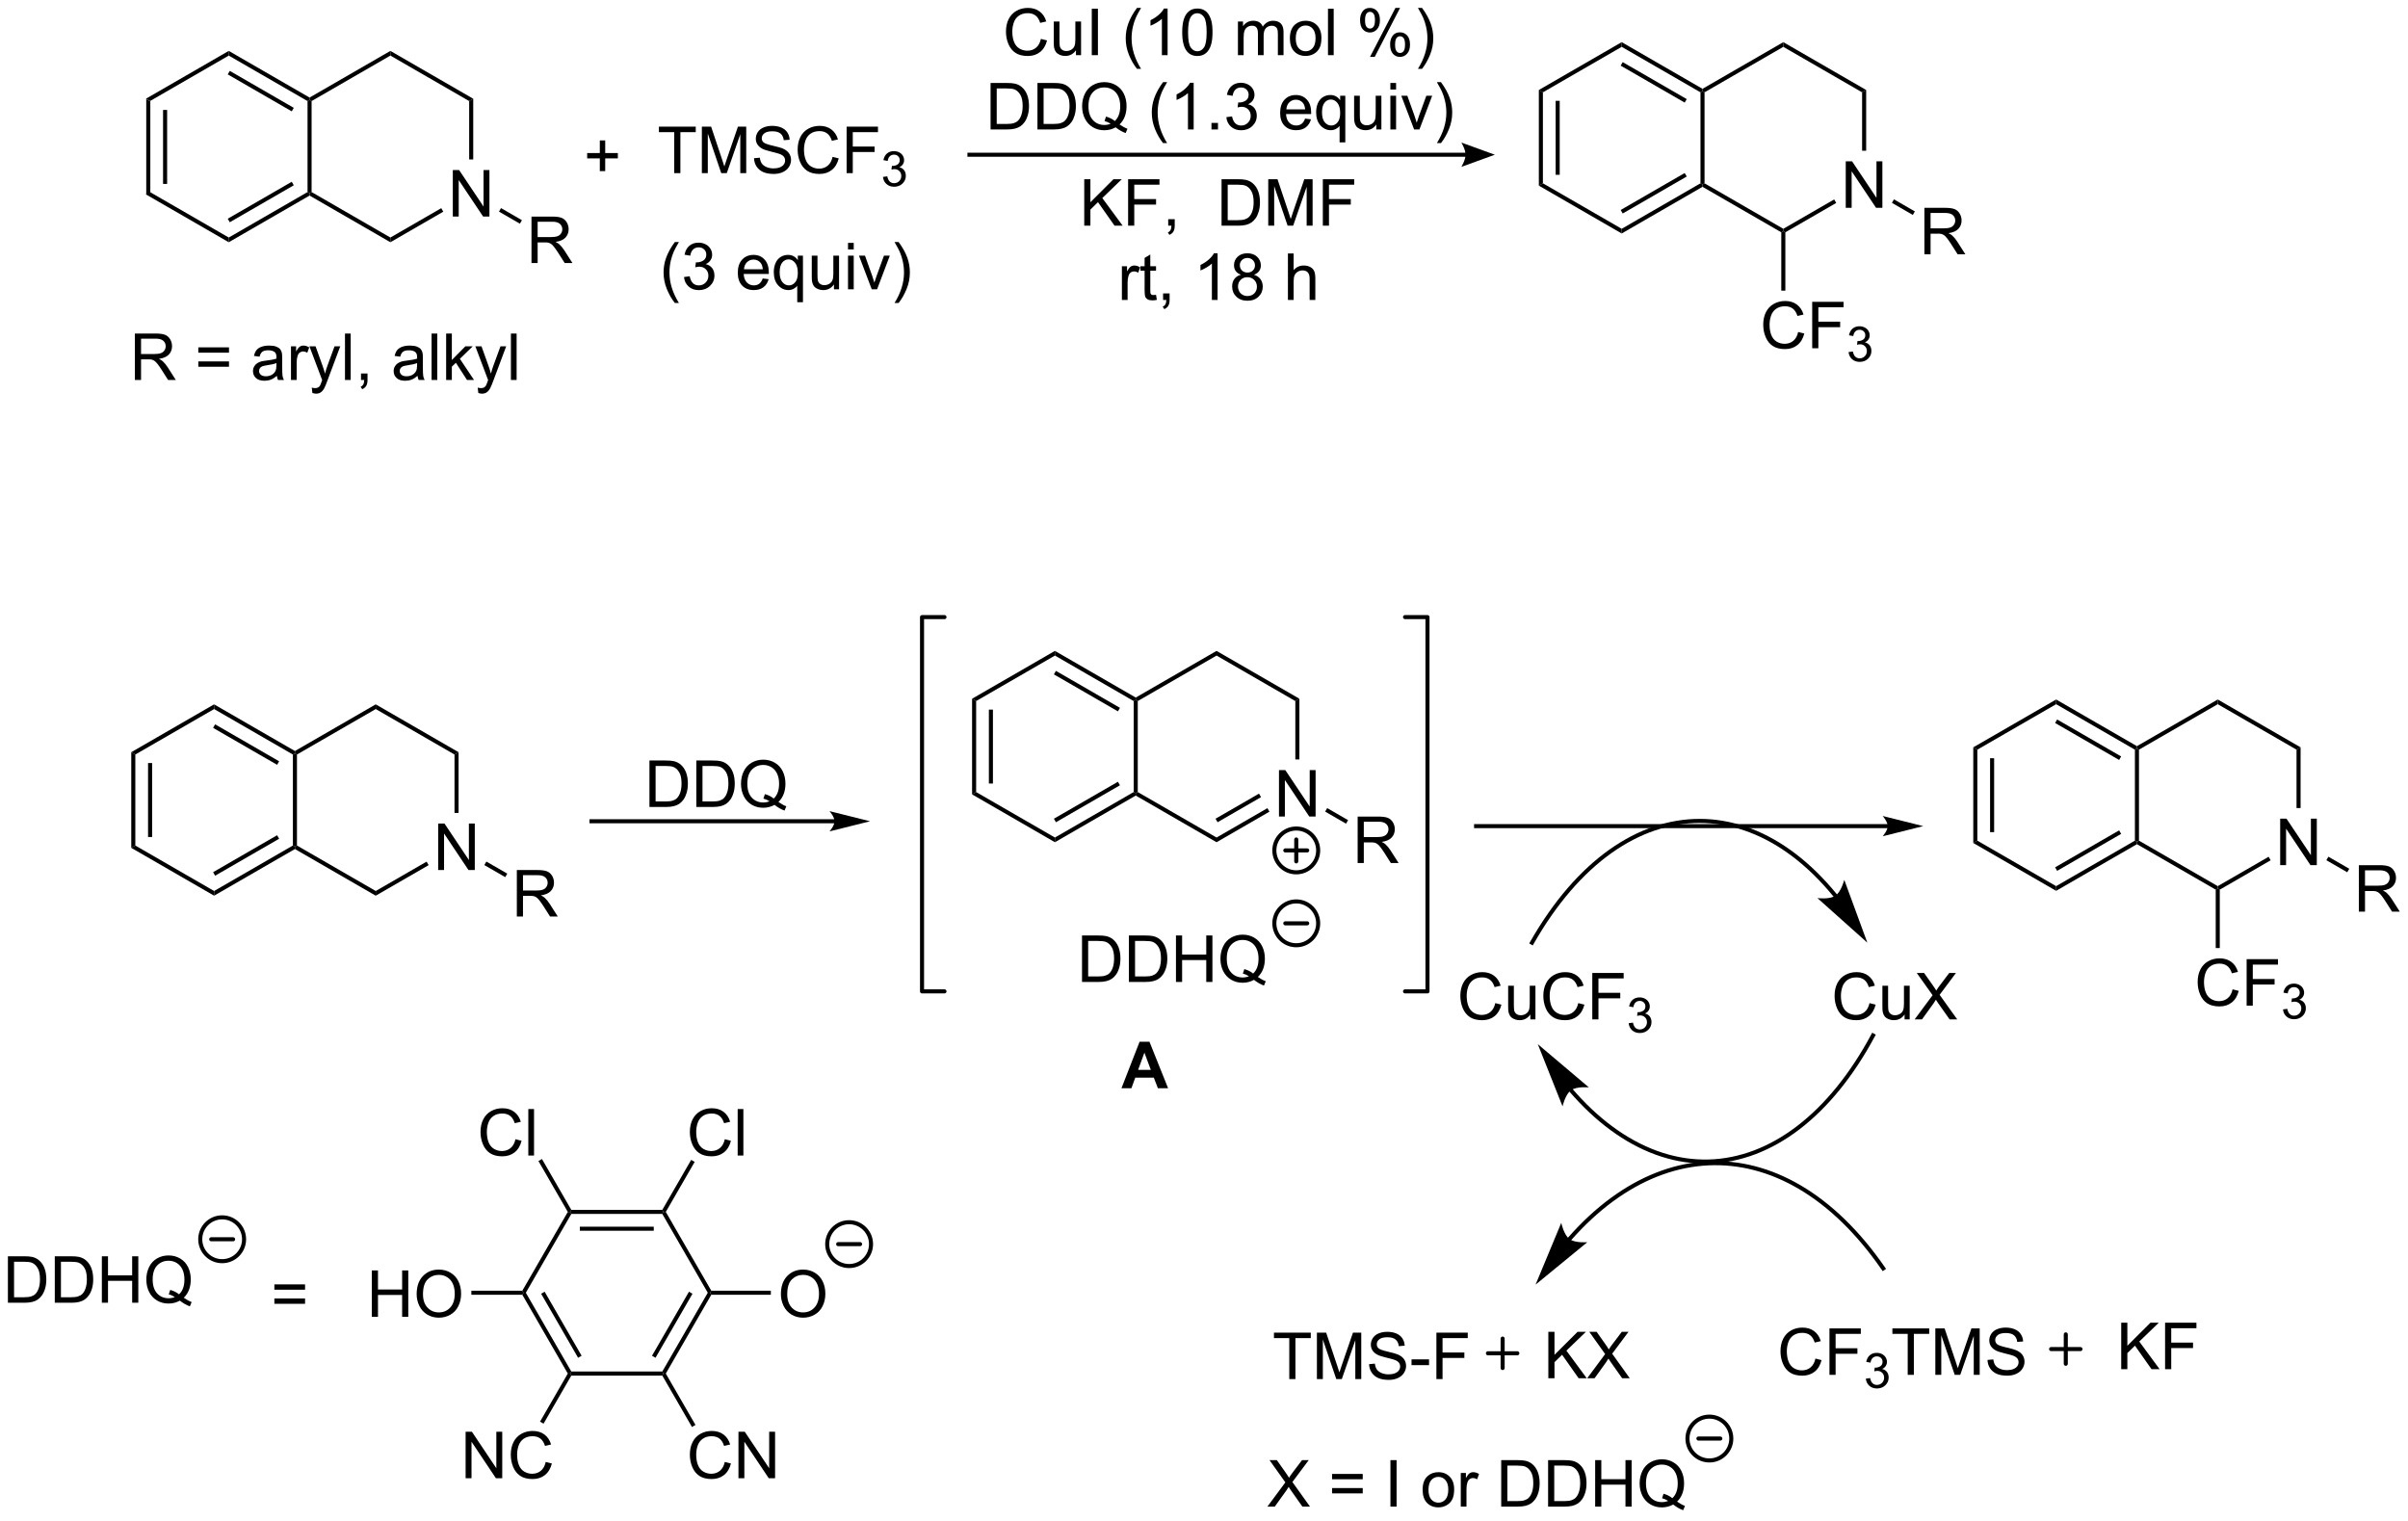 <?xml version="1.0" encoding="UTF-8"?>
<!DOCTYPE svg PUBLIC '-//W3C//DTD SVG 1.0//EN'
          'http://www.w3.org/TR/2001/REC-SVG-20010904/DTD/svg10.dtd'>
<svg stroke-dasharray="none" shape-rendering="auto" xmlns="http://www.w3.org/2000/svg" font-family="'Dialog'" text-rendering="auto" width="814" fill-opacity="1" color-interpolation="auto" color-rendering="auto" preserveAspectRatio="xMidYMid meet" font-size="12px" viewBox="0 0 814 514" fill="black" xmlns:xlink="http://www.w3.org/1999/xlink" stroke="black" image-rendering="auto" stroke-miterlimit="10" stroke-linecap="square" stroke-linejoin="miter" font-style="normal" stroke-width="1" height="514" stroke-dashoffset="0" font-weight="normal" stroke-opacity="1"
><!--Generated by the Batik Graphics2D SVG Generator--><defs id="genericDefs"
  /><g
  ><defs id="defs1"
    ><clipPath clipPathUnits="userSpaceOnUse" id="clipPath1"
      ><path d="M1.281 2.059 L306.482 2.059 L306.482 194.48 L1.281 194.48 L1.281 2.059 Z"
      /></clipPath
      ><clipPath clipPathUnits="userSpaceOnUse" id="clipPath2"
      ><path d="M91.914 103.406 L91.914 290.476 L388.63 290.476 L388.63 103.406 Z"
      /></clipPath
    ></defs
    ><g transform="scale(2.667,2.667) translate(-1.281,-2.059) matrix(1.029,0,0,1.029,-93.262,-104.304)"
    ><path d="M109.894 115.57 L110.394 115.858 L110.394 127.07 L109.894 127.358 ZM111.964 116.909 L111.964 126.019 L112.464 126.019 L112.464 116.909 Z" stroke="none" clip-path="url(#clipPath2)"
    /></g
    ><g transform="matrix(2.743,0,0,2.743,-252.113,-283.635)"
    ><path d="M109.894 127.358 L110.394 127.07 L120.103 132.675 L120.103 133.253 Z" stroke="none" clip-path="url(#clipPath2)"
    /></g
    ><g transform="matrix(2.743,0,0,2.743,-252.113,-283.635)"
    ><path d="M120.103 133.253 L120.103 132.675 L129.812 127.07 L130.062 127.214 L130.062 127.503 ZM120.228 130.79 L128.117 126.235 L127.867 125.802 L119.978 130.357 Z" stroke="none" clip-path="url(#clipPath2)"
    /></g
    ><g transform="matrix(2.743,0,0,2.743,-252.113,-283.635)"
    ><path d="M130.312 127.07 L130.062 127.214 L129.812 127.07 L129.812 115.858 L130.062 115.714 L130.312 115.858 Z" stroke="none" clip-path="url(#clipPath2)"
    /></g
    ><g transform="matrix(2.743,0,0,2.743,-252.113,-283.635)"
    ><path d="M130.062 115.425 L130.062 115.714 L129.812 115.858 L120.103 110.253 L120.103 109.675 ZM128.117 116.693 L120.228 112.138 L119.978 112.571 L127.867 117.126 Z" stroke="none" clip-path="url(#clipPath2)"
    /></g
    ><g transform="matrix(2.743,0,0,2.743,-252.113,-283.635)"
    ><path d="M120.103 109.675 L120.103 110.253 L110.394 115.858 L109.894 115.57 Z" stroke="none" clip-path="url(#clipPath2)"
    /></g
    ><g transform="matrix(2.743,0,0,2.743,-252.113,-283.635)"
    ><path d="M147.715 130.089 L147.715 124.362 L148.494 124.362 L151.502 128.857 L151.502 124.362 L152.228 124.362 L152.228 130.089 L151.45 130.089 L148.442 125.589 L148.442 130.089 L147.715 130.089 Z" stroke="none" clip-path="url(#clipPath2)"
    /></g
    ><g transform="matrix(2.743,0,0,2.743,-252.113,-283.635)"
    ><path d="M130.062 127.503 L130.062 127.214 L130.312 127.07 L140.022 132.675 L140.022 133.253 Z" stroke="none" clip-path="url(#clipPath2)"
    /></g
    ><g transform="matrix(2.743,0,0,2.743,-252.113,-283.635)"
    ><path d="M140.022 133.253 L140.022 132.675 L146.29 129.056 L146.54 129.489 Z" stroke="none" clip-path="url(#clipPath2)"
    /></g
    ><g transform="matrix(2.743,0,0,2.743,-252.113,-283.635)"
    ><path d="M150.231 123.055 L149.731 123.055 L149.731 115.858 L150.231 115.57 Z" stroke="none" clip-path="url(#clipPath2)"
    /></g
    ><g transform="matrix(2.743,0,0,2.743,-252.113,-283.635)"
    ><path d="M150.231 115.57 L149.731 115.858 L140.022 110.253 L140.022 109.675 Z" stroke="none" clip-path="url(#clipPath2)"
    /></g
    ><g transform="matrix(2.743,0,0,2.743,-252.113,-283.635)"
    ><path d="M140.022 109.675 L140.022 110.253 L130.312 115.858 L130.062 115.714 L130.062 115.425 Z" stroke="none" clip-path="url(#clipPath2)"
    /></g
    ><g transform="matrix(2.743,0,0,2.743,-252.113,-283.635)"
    ><path d="M157.411 135.819 L157.411 130.093 L159.95 130.093 Q160.716 130.093 161.114 130.246 Q161.512 130.4 161.75 130.791 Q161.989 131.181 161.989 131.655 Q161.989 132.264 161.593 132.684 Q161.2 133.1 160.375 133.212 Q160.677 133.358 160.833 133.499 Q161.163 133.804 161.46 134.259 L162.458 135.819 L161.505 135.819 L160.747 134.626 Q160.413 134.111 160.197 133.837 Q159.984 133.564 159.815 133.454 Q159.645 133.345 159.468 133.304 Q159.341 133.275 159.046 133.275 L158.169 133.275 L158.169 135.819 L157.411 135.819 ZM158.169 132.619 L159.796 132.619 Q160.317 132.619 160.609 132.512 Q160.903 132.405 161.054 132.168 Q161.208 131.931 161.208 131.655 Q161.208 131.249 160.911 130.988 Q160.617 130.725 159.981 130.725 L158.169 130.725 L158.169 132.619 Z" stroke="none" clip-path="url(#clipPath2)"
    /></g
    ><g transform="matrix(2.743,0,0,2.743,-252.113,-283.635)"
    ><path d="M153.406 129.48 L153.656 129.047 L156.231 130.534 L155.981 130.967 Z" stroke="none" clip-path="url(#clipPath2)"
    /></g
    ><g transform="matrix(2.743,0,0,2.743,-252.113,-283.635)"
    ><path d="M108.535 150.23 L108.535 144.503 L111.074 144.503 Q111.84 144.503 112.238 144.657 Q112.637 144.81 112.874 145.201 Q113.113 145.592 113.113 146.066 Q113.113 146.675 112.718 147.094 Q112.324 147.511 111.499 147.623 Q111.801 147.769 111.957 147.909 Q112.288 148.214 112.585 148.67 L113.582 150.23 L112.629 150.23 L111.871 149.037 Q111.538 148.521 111.322 148.248 Q111.108 147.975 110.939 147.865 Q110.77 147.756 110.593 147.714 Q110.465 147.685 110.171 147.685 L109.293 147.685 L109.293 150.23 L108.535 150.23 ZM109.293 147.029 L110.921 147.029 Q111.442 147.029 111.733 146.922 Q112.028 146.816 112.178 146.579 Q112.332 146.342 112.332 146.066 Q112.332 145.659 112.035 145.399 Q111.741 145.136 111.106 145.136 L109.293 145.136 L109.293 147.029 ZM120.132 146.863 L116.35 146.863 L116.35 146.206 L120.132 146.206 L120.132 146.863 ZM120.132 148.6 L116.35 148.6 L116.35 147.943 L120.132 147.943 L120.132 148.6 ZM126.034 149.717 Q125.643 150.05 125.281 150.188 Q124.922 150.323 124.508 150.323 Q123.823 150.323 123.456 149.99 Q123.089 149.654 123.089 149.136 Q123.089 148.831 123.227 148.579 Q123.367 148.326 123.591 148.175 Q123.815 148.021 124.097 147.943 Q124.305 147.889 124.722 147.839 Q125.573 147.738 125.977 147.597 Q125.979 147.451 125.979 147.412 Q125.979 146.982 125.781 146.808 Q125.511 146.568 124.979 146.568 Q124.484 146.568 124.248 146.743 Q124.011 146.917 123.899 147.357 L123.211 147.264 Q123.305 146.823 123.518 146.553 Q123.734 146.279 124.141 146.133 Q124.547 145.988 125.081 145.988 Q125.612 145.988 125.943 146.113 Q126.276 146.238 126.432 146.428 Q126.589 146.615 126.651 146.904 Q126.688 147.084 126.688 147.553 L126.688 148.49 Q126.688 149.472 126.732 149.732 Q126.776 149.99 126.909 150.23 L126.175 150.23 Q126.065 150.011 126.034 149.717 ZM125.977 148.146 Q125.594 148.303 124.828 148.412 Q124.393 148.475 124.214 148.553 Q124.034 148.631 123.935 148.782 Q123.839 148.933 123.839 149.115 Q123.839 149.396 124.052 149.584 Q124.266 149.771 124.675 149.771 Q125.081 149.771 125.396 149.594 Q125.714 149.417 125.862 149.107 Q125.977 148.87 125.977 148.404 L125.977 148.146 ZM127.77 150.23 L127.77 146.081 L128.403 146.081 L128.403 146.709 Q128.645 146.269 128.848 146.128 Q129.054 145.988 129.301 145.988 Q129.655 145.988 130.022 146.214 L129.78 146.865 Q129.522 146.714 129.264 146.714 Q129.035 146.714 128.85 146.852 Q128.668 146.99 128.59 147.238 Q128.473 147.613 128.473 148.058 L128.473 150.23 L127.77 150.23 ZM130.41 151.829 L130.332 151.167 Q130.561 151.23 130.733 151.23 Q130.968 151.23 131.108 151.152 Q131.249 151.073 131.34 150.933 Q131.405 150.829 131.554 150.409 Q131.574 150.352 131.616 150.238 L130.043 146.081 L130.801 146.081 L131.663 148.482 Q131.832 148.941 131.965 149.443 Q132.085 148.959 132.254 148.498 L133.139 146.081 L133.843 146.081 L132.264 150.3 Q132.012 150.985 131.871 151.243 Q131.684 151.589 131.441 151.75 Q131.199 151.915 130.863 151.915 Q130.66 151.915 130.41 151.829 ZM134.426 150.23 L134.426 144.503 L135.129 144.503 L135.129 150.23 L134.426 150.23 ZM136.401 150.23 L136.401 149.428 L137.203 149.428 L137.203 150.23 Q137.203 150.672 137.047 150.943 Q136.891 151.214 136.55 151.363 L136.354 151.063 Q136.578 150.964 136.682 150.774 Q136.789 150.587 136.8 150.23 L136.401 150.23 ZM143.37 149.717 Q142.979 150.05 142.617 150.188 Q142.258 150.323 141.844 150.323 Q141.159 150.323 140.792 149.99 Q140.425 149.654 140.425 149.136 Q140.425 148.831 140.563 148.579 Q140.703 148.326 140.927 148.175 Q141.151 148.021 141.432 147.943 Q141.641 147.889 142.057 147.839 Q142.909 147.738 143.313 147.597 Q143.315 147.451 143.315 147.412 Q143.315 146.982 143.117 146.808 Q142.846 146.568 142.315 146.568 Q141.82 146.568 141.583 146.743 Q141.346 146.917 141.234 147.357 L140.547 147.264 Q140.641 146.823 140.854 146.553 Q141.07 146.279 141.477 146.133 Q141.883 145.988 142.417 145.988 Q142.948 145.988 143.279 146.113 Q143.612 146.238 143.768 146.428 Q143.925 146.615 143.987 146.904 Q144.024 147.084 144.024 147.553 L144.024 148.49 Q144.024 149.472 144.068 149.732 Q144.112 149.99 144.245 150.23 L143.511 150.23 Q143.401 150.011 143.37 149.717 ZM143.313 148.146 Q142.93 148.303 142.164 148.412 Q141.729 148.475 141.55 148.553 Q141.37 148.631 141.271 148.782 Q141.175 148.933 141.175 149.115 Q141.175 149.396 141.388 149.584 Q141.602 149.771 142.011 149.771 Q142.417 149.771 142.732 149.594 Q143.05 149.417 143.198 149.107 Q143.313 148.87 143.313 148.404 L143.313 148.146 ZM145.098 150.23 L145.098 144.503 L145.801 144.503 L145.801 150.23 L145.098 150.23 ZM146.893 150.23 L146.893 144.503 L147.596 144.503 L147.596 147.769 L149.261 146.081 L150.172 146.081 L148.586 147.62 L150.331 150.23 L149.464 150.23 L148.094 148.107 L147.596 148.584 L147.596 150.23 L146.893 150.23 ZM150.859 151.829 L150.781 151.167 Q151.011 151.23 151.182 151.23 Q151.417 151.23 151.557 151.152 Q151.698 151.073 151.789 150.933 Q151.854 150.829 152.003 150.409 Q152.024 150.352 152.065 150.238 L150.492 146.081 L151.25 146.081 L152.112 148.482 Q152.281 148.941 152.414 149.443 Q152.534 148.959 152.703 148.498 L153.589 146.081 L154.292 146.081 L152.714 150.3 Q152.461 150.985 152.32 151.243 Q152.133 151.589 151.891 151.75 Q151.649 151.915 151.313 151.915 Q151.109 151.915 150.859 151.829 ZM154.875 150.23 L154.875 144.503 L155.578 144.503 L155.578 150.23 L154.875 150.23 Z" stroke="none" clip-path="url(#clipPath2)"
    /></g
    ><g transform="matrix(2.743,0,0,2.743,-252.113,-283.635)"
    ><path d="M165.832 124.49 L165.832 122.92 L164.272 122.92 L164.272 122.263 L165.832 122.263 L165.832 120.706 L166.496 120.706 L166.496 122.263 L168.054 122.263 L168.054 122.92 L166.496 122.92 L166.496 124.49 L165.832 124.49 Z" stroke="none" clip-path="url(#clipPath2)"
    /></g
    ><g transform="matrix(2.743,0,0,2.743,-252.113,-283.635)"
    ><path d="M175.002 124.739 L175.002 119.686 L173.114 119.686 L173.114 119.012 L177.654 119.012 L177.654 119.686 L175.76 119.686 L175.76 124.739 L175.002 124.739 ZM178.407 124.739 L178.407 119.012 L179.548 119.012 L180.905 123.067 Q181.092 123.632 181.178 123.913 Q181.275 123.6 181.483 122.996 L182.853 119.012 L183.874 119.012 L183.874 124.739 L183.142 124.739 L183.142 119.944 L181.478 124.739 L180.795 124.739 L179.139 119.864 L179.139 124.739 L178.407 124.739 ZM184.837 122.897 L185.553 122.835 Q185.603 123.264 185.788 123.541 Q185.975 123.817 186.366 123.986 Q186.756 124.155 187.243 124.155 Q187.678 124.155 188.009 124.028 Q188.342 123.897 188.504 123.673 Q188.665 123.449 188.665 123.184 Q188.665 122.913 188.509 122.713 Q188.353 122.512 187.993 122.374 Q187.764 122.285 186.975 122.095 Q186.186 121.905 185.868 121.739 Q185.459 121.522 185.256 121.205 Q185.056 120.887 185.056 120.491 Q185.056 120.059 185.301 119.681 Q185.548 119.304 186.019 119.108 Q186.493 118.913 187.071 118.913 Q187.709 118.913 188.194 119.119 Q188.681 119.324 188.941 119.723 Q189.204 120.121 189.225 120.624 L188.499 120.679 Q188.439 120.137 188.1 119.861 Q187.764 119.582 187.103 119.582 Q186.415 119.582 186.1 119.835 Q185.788 120.085 185.788 120.442 Q185.788 120.749 186.009 120.949 Q186.228 121.147 187.152 121.358 Q188.077 121.567 188.42 121.723 Q188.92 121.952 189.157 122.306 Q189.397 122.66 189.397 123.121 Q189.397 123.577 189.134 123.983 Q188.874 124.387 188.381 124.614 Q187.892 124.838 187.28 124.838 Q186.501 124.838 185.975 124.611 Q185.452 124.382 185.152 123.929 Q184.853 123.473 184.837 122.897 ZM194.517 122.731 L195.275 122.921 Q195.038 123.856 194.418 124.348 Q193.798 124.838 192.905 124.838 Q191.978 124.838 191.397 124.46 Q190.819 124.082 190.514 123.369 Q190.212 122.653 190.212 121.832 Q190.212 120.936 190.553 120.272 Q190.897 119.606 191.527 119.259 Q192.157 118.913 192.915 118.913 Q193.775 118.913 194.361 119.35 Q194.946 119.788 195.178 120.582 L194.431 120.757 Q194.233 120.132 193.853 119.848 Q193.475 119.561 192.9 119.561 Q192.241 119.561 191.795 119.879 Q191.353 120.194 191.173 120.728 Q190.993 121.262 190.993 121.827 Q190.993 122.559 191.207 123.103 Q191.42 123.647 191.868 123.918 Q192.319 124.186 192.842 124.186 Q193.478 124.186 193.918 123.819 Q194.361 123.452 194.517 122.731 ZM196.247 124.739 L196.247 119.012 L200.112 119.012 L200.112 119.686 L197.005 119.686 L197.005 121.46 L199.692 121.46 L199.692 122.137 L197.005 122.137 L197.005 124.739 L196.247 124.739 Z" stroke="none" clip-path="url(#clipPath2)"
    /></g
    ><g transform="matrix(2.743,0,0,2.743,-252.113,-283.635)"
    ><path d="M200.73 125.204 L201.257 125.133 Q201.349 125.583 201.565 125.78 Q201.784 125.977 202.099 125.977 Q202.47 125.977 202.726 125.719 Q202.983 125.462 202.983 125.081 Q202.983 124.717 202.745 124.483 Q202.509 124.247 202.142 124.247 Q201.993 124.247 201.771 124.305 L201.829 123.842 Q201.882 123.848 201.913 123.848 Q202.251 123.848 202.521 123.672 Q202.79 123.497 202.79 123.129 Q202.79 122.841 202.593 122.651 Q202.398 122.46 202.087 122.46 Q201.778 122.46 201.573 122.653 Q201.368 122.846 201.31 123.233 L200.782 123.139 Q200.88 122.608 201.222 122.317 Q201.565 122.026 202.075 122.026 Q202.427 122.026 202.722 122.176 Q203.019 122.327 203.175 122.588 Q203.331 122.848 203.331 123.141 Q203.331 123.421 203.181 123.649 Q203.032 123.878 202.739 124.012 Q203.12 124.1 203.331 124.378 Q203.542 124.653 203.542 125.069 Q203.542 125.632 203.132 126.024 Q202.722 126.415 202.095 126.415 Q201.53 126.415 201.155 126.079 Q200.782 125.741 200.73 125.204 Z" stroke="none" clip-path="url(#clipPath2)"
    /></g
    ><g transform="matrix(2.743,0,0,2.743,-252.113,-283.635)"
    ><path d="M272.523 122.219 L211.384 122.219 L211.134 122.219 L211.134 122.719 L211.384 122.719 L272.523 122.719 L272.773 122.719 L272.773 122.219 L272.523 122.219 ZM276.133 122.469 L272.003 120.969 C272.003 120.969 272.523 121.814 272.523 122.469 C272.523 123.125 272.003 123.969 272.003 123.969 Z" stroke="none" clip-path="url(#clipPath2)"
    /></g
    ><g transform="matrix(2.743,0,0,2.743,-252.113,-283.635)"
    ><path d="M220.188 108.196 L220.946 108.386 Q220.709 109.321 220.089 109.813 Q219.47 110.303 218.576 110.303 Q217.649 110.303 217.069 109.925 Q216.49 109.547 216.186 108.834 Q215.884 108.118 215.884 107.297 Q215.884 106.401 216.225 105.737 Q216.569 105.071 217.199 104.724 Q217.829 104.378 218.587 104.378 Q219.446 104.378 220.032 104.816 Q220.618 105.253 220.85 106.047 L220.102 106.222 Q219.905 105.597 219.524 105.313 Q219.147 105.026 218.571 105.026 Q217.912 105.026 217.467 105.344 Q217.024 105.659 216.845 106.193 Q216.665 106.727 216.665 107.292 Q216.665 108.024 216.879 108.568 Q217.092 109.112 217.54 109.383 Q217.99 109.651 218.514 109.651 Q219.149 109.651 219.589 109.284 Q220.032 108.917 220.188 108.196 ZM224.51 110.204 L224.51 109.594 Q224.026 110.297 223.192 110.297 Q222.825 110.297 222.507 110.157 Q222.19 110.016 222.034 109.803 Q221.88 109.589 221.817 109.282 Q221.776 109.073 221.776 108.626 L221.776 106.055 L222.479 106.055 L222.479 108.355 Q222.479 108.907 222.52 109.097 Q222.588 109.376 222.802 109.534 Q223.018 109.691 223.333 109.691 Q223.651 109.691 223.927 109.529 Q224.205 109.368 224.32 109.089 Q224.435 108.808 224.435 108.276 L224.435 106.055 L225.138 106.055 L225.138 110.204 L224.51 110.204 ZM226.459 110.204 L226.459 104.477 L227.217 104.477 L227.217 110.204 L226.459 110.204 ZM232.03 111.888 Q231.446 111.154 231.043 110.17 Q230.642 109.183 230.642 108.128 Q230.642 107.198 230.944 106.347 Q231.295 105.36 232.03 104.378 L232.532 104.378 Q232.061 105.191 231.907 105.54 Q231.67 106.079 231.532 106.665 Q231.365 107.394 231.365 108.133 Q231.365 110.011 232.532 111.888 L232.03 111.888 ZM235.803 110.204 L235.1 110.204 L235.1 105.722 Q234.845 105.964 234.433 106.206 Q234.022 106.448 233.694 106.571 L233.694 105.891 Q234.282 105.612 234.722 105.219 Q235.165 104.823 235.35 104.454 L235.803 104.454 L235.803 110.204 ZM237.604 107.378 Q237.604 106.362 237.812 105.745 Q238.02 105.126 238.432 104.79 Q238.846 104.454 239.471 104.454 Q239.932 104.454 240.278 104.638 Q240.627 104.823 240.854 105.175 Q241.08 105.524 241.208 106.026 Q241.338 106.526 241.338 107.378 Q241.338 108.386 241.13 109.006 Q240.924 109.626 240.51 109.964 Q240.099 110.303 239.471 110.303 Q238.643 110.303 238.169 109.706 Q237.604 108.993 237.604 107.378 ZM238.325 107.378 Q238.325 108.79 238.656 109.256 Q238.987 109.722 239.471 109.722 Q239.955 109.722 240.284 109.253 Q240.614 108.784 240.614 107.378 Q240.614 105.964 240.284 105.501 Q239.955 105.034 239.463 105.034 Q238.979 105.034 238.69 105.446 Q238.325 105.969 238.325 107.378 ZM244.471 110.204 L244.471 106.055 L245.099 106.055 L245.099 106.636 Q245.294 106.331 245.617 106.146 Q245.942 105.961 246.356 105.961 Q246.817 105.961 247.112 106.154 Q247.409 106.344 247.528 106.688 Q248.02 105.961 248.81 105.961 Q249.427 105.961 249.757 106.303 Q250.091 106.644 250.091 107.355 L250.091 110.204 L249.393 110.204 L249.393 107.589 Q249.393 107.167 249.322 106.982 Q249.255 106.797 249.075 106.685 Q248.895 106.571 248.653 106.571 Q248.216 106.571 247.927 106.862 Q247.638 107.151 247.638 107.792 L247.638 110.204 L246.935 110.204 L246.935 107.508 Q246.935 107.04 246.763 106.805 Q246.591 106.571 246.2 106.571 Q245.903 106.571 245.651 106.727 Q245.401 106.883 245.286 107.185 Q245.174 107.485 245.174 108.05 L245.174 110.204 L244.471 110.204 ZM250.872 108.128 Q250.872 106.977 251.513 106.422 Q252.049 105.961 252.817 105.961 Q253.674 105.961 254.216 106.521 Q254.76 107.081 254.76 108.071 Q254.76 108.87 254.518 109.331 Q254.278 109.79 253.82 110.045 Q253.362 110.297 252.817 110.297 Q251.947 110.297 251.409 109.74 Q250.872 109.18 250.872 108.128 ZM251.596 108.128 Q251.596 108.925 251.942 109.323 Q252.291 109.719 252.817 109.719 Q253.341 109.719 253.687 109.321 Q254.036 108.922 254.036 108.105 Q254.036 107.336 253.687 106.941 Q253.338 106.542 252.817 106.542 Q252.291 106.542 251.942 106.938 Q251.596 107.331 251.596 108.128 ZM255.569 110.204 L255.569 104.477 L256.272 104.477 L256.272 110.204 L255.569 110.204 ZM259.522 105.852 Q259.522 105.237 259.829 104.808 Q260.139 104.378 260.725 104.378 Q261.264 104.378 261.615 104.763 Q261.97 105.149 261.97 105.894 Q261.97 106.62 261.613 107.013 Q261.256 107.407 260.733 107.407 Q260.212 107.407 259.865 107.021 Q259.522 106.633 259.522 105.852 ZM260.743 104.862 Q260.483 104.862 260.308 105.089 Q260.134 105.316 260.134 105.922 Q260.134 106.472 260.308 106.698 Q260.485 106.922 260.743 106.922 Q261.009 106.922 261.183 106.696 Q261.358 106.469 261.358 105.868 Q261.358 105.313 261.181 105.089 Q261.006 104.862 260.743 104.862 ZM260.748 110.415 L263.881 104.378 L264.451 104.378 L261.329 110.415 L260.748 110.415 ZM263.225 108.86 Q263.225 108.243 263.532 107.816 Q263.842 107.386 264.431 107.386 Q264.97 107.386 265.324 107.771 Q265.678 108.157 265.678 108.901 Q265.678 109.628 265.319 110.021 Q264.962 110.415 264.436 110.415 Q263.915 110.415 263.569 110.026 Q263.225 109.636 263.225 108.86 ZM264.451 107.87 Q264.186 107.87 264.011 108.097 Q263.837 108.323 263.837 108.93 Q263.837 109.477 264.011 109.704 Q264.188 109.93 264.446 109.93 Q264.717 109.93 264.889 109.704 Q265.063 109.477 265.063 108.876 Q265.063 108.321 264.886 108.097 Q264.712 107.87 264.451 107.87 ZM267.159 111.888 L266.653 111.888 Q267.822 110.011 267.822 108.133 Q267.822 107.399 267.653 106.675 Q267.52 106.089 267.284 105.55 Q267.13 105.198 266.653 104.378 L267.159 104.378 Q267.893 105.36 268.244 106.347 Q268.544 107.198 268.544 108.128 Q268.544 109.183 268.14 110.17 Q267.737 111.154 267.159 111.888 Z" stroke="none" clip-path="url(#clipPath2)"
    /></g
    ><g transform="matrix(2.743,0,0,2.743,-252.113,-283.635)"
    ><path d="M213.987 119.354 L213.987 113.627 L215.961 113.627 Q216.628 113.627 216.979 113.708 Q217.472 113.822 217.821 114.119 Q218.274 114.502 218.498 115.098 Q218.722 115.692 218.722 116.458 Q218.722 117.111 218.568 117.617 Q218.417 118.119 218.177 118.45 Q217.94 118.778 217.656 118.968 Q217.375 119.158 216.974 119.257 Q216.573 119.354 216.055 119.354 L213.987 119.354 ZM214.745 118.677 L215.969 118.677 Q216.534 118.677 216.857 118.572 Q217.18 118.466 217.37 118.275 Q217.641 118.005 217.789 117.552 Q217.94 117.096 217.94 116.447 Q217.94 115.549 217.646 115.067 Q217.352 114.583 216.93 114.419 Q216.625 114.302 215.948 114.302 L214.745 114.302 L214.745 118.677 ZM219.764 119.354 L219.764 113.627 L221.738 113.627 Q222.405 113.627 222.757 113.708 Q223.249 113.822 223.598 114.119 Q224.051 114.502 224.275 115.098 Q224.499 115.692 224.499 116.458 Q224.499 117.111 224.345 117.617 Q224.194 118.119 223.955 118.45 Q223.718 118.778 223.434 118.968 Q223.153 119.158 222.751 119.257 Q222.351 119.354 221.832 119.354 L219.764 119.354 ZM220.522 118.677 L221.746 118.677 Q222.311 118.677 222.634 118.572 Q222.957 118.466 223.147 118.275 Q223.418 118.005 223.567 117.552 Q223.718 117.096 223.718 116.447 Q223.718 115.549 223.423 115.067 Q223.129 114.583 222.707 114.419 Q222.403 114.302 221.726 114.302 L220.522 114.302 L220.522 118.677 ZM229.883 118.739 Q230.409 119.104 230.854 119.27 L230.633 119.799 Q230.016 119.578 229.401 119.096 Q228.766 119.453 227.995 119.453 Q227.219 119.453 226.586 119.078 Q225.953 118.7 225.61 118.02 Q225.268 117.341 225.268 116.489 Q225.268 115.643 225.612 114.947 Q225.956 114.252 226.591 113.89 Q227.227 113.525 228.011 113.525 Q228.805 113.525 229.44 113.903 Q230.078 114.278 230.412 114.958 Q230.745 115.635 230.745 116.486 Q230.745 117.192 230.529 117.757 Q230.315 118.322 229.883 118.739 ZM228.214 117.77 Q228.87 117.955 229.297 118.317 Q229.964 117.708 229.964 116.486 Q229.964 115.791 229.727 115.273 Q229.492 114.752 229.037 114.466 Q228.581 114.177 228.016 114.177 Q227.167 114.177 226.607 114.757 Q226.05 115.338 226.05 116.489 Q226.05 117.606 226.602 118.205 Q227.156 118.802 228.016 118.802 Q228.422 118.802 228.781 118.65 Q228.425 118.419 228.031 118.322 L228.214 117.77 ZM235.242 121.038 Q234.659 120.304 234.255 119.32 Q233.854 118.333 233.854 117.278 Q233.854 116.348 234.156 115.497 Q234.508 114.51 235.242 113.528 L235.745 113.528 Q235.274 114.341 235.12 114.689 Q234.883 115.229 234.745 115.814 Q234.578 116.544 234.578 117.283 Q234.578 119.161 235.745 121.038 L235.242 121.038 ZM239.016 119.354 L238.313 119.354 L238.313 114.872 Q238.058 115.114 237.646 115.356 Q237.235 115.598 236.906 115.721 L236.906 115.041 Q237.495 114.763 237.935 114.369 Q238.378 113.973 238.563 113.604 L239.016 113.604 L239.016 119.354 ZM241.21 119.354 L241.21 118.552 L242.012 118.552 L242.012 119.354 L241.21 119.354 ZM243.042 117.841 L243.745 117.747 Q243.867 118.346 244.156 118.609 Q244.448 118.872 244.867 118.872 Q245.362 118.872 245.703 118.528 Q246.047 118.184 246.047 117.677 Q246.047 117.192 245.729 116.88 Q245.414 116.564 244.925 116.564 Q244.727 116.564 244.43 116.643 L244.508 116.025 Q244.578 116.033 244.62 116.033 Q245.071 116.033 245.43 115.799 Q245.789 115.564 245.789 115.075 Q245.789 114.689 245.526 114.437 Q245.266 114.182 244.852 114.182 Q244.44 114.182 244.167 114.439 Q243.893 114.697 243.815 115.213 L243.112 115.088 Q243.242 114.38 243.698 113.992 Q244.156 113.604 244.836 113.604 Q245.305 113.604 245.698 113.804 Q246.094 114.005 246.302 114.354 Q246.511 114.7 246.511 115.091 Q246.511 115.463 246.31 115.768 Q246.112 116.072 245.722 116.252 Q246.229 116.369 246.511 116.739 Q246.792 117.106 246.792 117.661 Q246.792 118.411 246.245 118.934 Q245.698 119.455 244.862 119.455 Q244.11 119.455 243.61 119.007 Q243.112 118.557 243.042 117.841 ZM252.745 118.018 L253.472 118.106 Q253.3 118.744 252.833 119.096 Q252.37 119.447 251.649 119.447 Q250.737 119.447 250.203 118.888 Q249.672 118.325 249.672 117.314 Q249.672 116.268 250.211 115.689 Q250.75 115.111 251.61 115.111 Q252.44 115.111 252.966 115.679 Q253.495 116.244 253.495 117.27 Q253.495 117.333 253.492 117.458 L250.399 117.458 Q250.438 118.143 250.784 118.507 Q251.133 118.869 251.651 118.869 Q252.039 118.869 252.313 118.666 Q252.586 118.463 252.745 118.018 ZM250.438 116.88 L252.753 116.88 Q252.706 116.356 252.487 116.096 Q252.151 115.689 251.617 115.689 Q251.133 115.689 250.802 116.015 Q250.472 116.338 250.438 116.88 ZM256.999 120.945 L256.999 118.911 Q256.835 119.143 256.541 119.296 Q256.246 119.447 255.913 119.447 Q255.176 119.447 254.642 118.859 Q254.108 118.268 254.108 117.239 Q254.108 116.614 254.324 116.119 Q254.543 115.622 254.955 115.367 Q255.366 115.111 255.858 115.111 Q256.629 115.111 257.069 115.76 L257.069 115.205 L257.702 115.205 L257.702 120.945 L256.999 120.945 ZM254.832 117.268 Q254.832 118.067 255.168 118.468 Q255.504 118.869 255.973 118.869 Q256.421 118.869 256.744 118.489 Q257.069 118.106 257.069 117.33 Q257.069 116.502 256.728 116.085 Q256.387 115.666 255.926 115.666 Q255.468 115.666 255.15 116.054 Q254.832 116.442 254.832 117.268 ZM261.524 119.354 L261.524 118.744 Q261.039 119.447 260.206 119.447 Q259.839 119.447 259.521 119.307 Q259.203 119.166 259.047 118.953 Q258.893 118.739 258.831 118.432 Q258.789 118.223 258.789 117.775 L258.789 115.205 L259.492 115.205 L259.492 117.505 Q259.492 118.057 259.534 118.247 Q259.602 118.525 259.815 118.684 Q260.031 118.841 260.347 118.841 Q260.664 118.841 260.94 118.679 Q261.219 118.518 261.334 118.239 Q261.448 117.958 261.448 117.427 L261.448 115.205 L262.151 115.205 L262.151 119.354 L261.524 119.354 ZM263.257 114.434 L263.257 113.627 L263.96 113.627 L263.96 114.434 L263.257 114.434 ZM263.257 119.354 L263.257 115.205 L263.96 115.205 L263.96 119.354 L263.257 119.354 ZM266.183 119.354 L264.604 115.205 L265.347 115.205 L266.237 117.689 Q266.383 118.091 266.503 118.525 Q266.597 118.197 266.766 117.736 L267.688 115.205 L268.409 115.205 L266.839 119.354 L266.183 119.354 ZM269.492 121.038 L268.987 121.038 Q270.156 119.161 270.156 117.283 Q270.156 116.549 269.987 115.825 Q269.854 115.239 269.617 114.7 Q269.464 114.348 268.987 113.528 L269.492 113.528 Q270.227 114.51 270.578 115.497 Q270.878 116.348 270.878 117.278 Q270.878 118.333 270.474 119.32 Q270.07 120.304 269.492 121.038 Z" stroke="none" clip-path="url(#clipPath2)"
    /></g
    ><g transform="matrix(2.743,0,0,2.743,-252.113,-283.635)"
    ><path d="M225.531 131.214 L225.531 125.487 L226.289 125.487 L226.289 128.326 L229.132 125.487 L230.161 125.487 L227.757 127.808 L230.265 131.214 L229.265 131.214 L227.226 128.316 L226.289 129.23 L226.289 131.214 L225.531 131.214 ZM230.937 131.214 L230.937 125.487 L234.802 125.487 L234.802 126.162 L231.695 126.162 L231.695 127.935 L234.382 127.935 L234.382 128.613 L231.695 128.613 L231.695 131.214 L230.937 131.214 ZM235.879 131.214 L235.879 130.412 L236.681 130.412 L236.681 131.214 Q236.681 131.657 236.524 131.928 Q236.368 132.198 236.027 132.347 L235.832 132.047 Q236.056 131.948 236.16 131.758 Q236.267 131.571 236.277 131.214 L235.879 131.214 ZM242.453 131.214 L242.453 125.487 L244.427 125.487 Q245.093 125.487 245.445 125.568 Q245.937 125.683 246.286 125.98 Q246.739 126.362 246.963 126.959 Q247.187 127.553 247.187 128.318 Q247.187 128.972 247.033 129.477 Q246.882 129.98 246.643 130.31 Q246.406 130.639 246.122 130.829 Q245.841 131.019 245.44 131.118 Q245.039 131.214 244.52 131.214 L242.453 131.214 ZM243.21 130.537 L244.435 130.537 Q245 130.537 245.322 130.433 Q245.645 130.326 245.835 130.136 Q246.106 129.865 246.255 129.412 Q246.406 128.956 246.406 128.308 Q246.406 127.409 246.112 126.928 Q245.817 126.443 245.395 126.279 Q245.091 126.162 244.414 126.162 L243.21 126.162 L243.21 130.537 ZM248.207 131.214 L248.207 125.487 L249.347 125.487 L250.704 129.542 Q250.892 130.107 250.977 130.389 Q251.074 130.076 251.282 129.472 L252.652 125.487 L253.673 125.487 L253.673 131.214 L252.941 131.214 L252.941 126.42 L251.277 131.214 L250.595 131.214 L248.938 126.339 L248.938 131.214 L248.207 131.214 ZM254.933 131.214 L254.933 125.487 L258.798 125.487 L258.798 126.162 L255.691 126.162 L255.691 127.935 L258.378 127.935 L258.378 128.613 L255.691 128.613 L255.691 131.214 L254.933 131.214 Z" stroke="none" clip-path="url(#clipPath2)"
    /></g
    ><g transform="matrix(2.743,0,0,2.743,-252.113,-283.635)"
    ><path d="M230.171 140.364 L230.171 136.216 L230.804 136.216 L230.804 136.843 Q231.046 136.403 231.249 136.262 Q231.455 136.122 231.702 136.122 Q232.056 136.122 232.423 136.349 L232.181 137 Q231.923 136.849 231.666 136.849 Q231.436 136.849 231.252 136.987 Q231.069 137.125 230.991 137.372 Q230.874 137.747 230.874 138.192 L230.874 140.364 L230.171 140.364 ZM234.377 139.734 L234.478 140.356 Q234.181 140.419 233.947 140.419 Q233.564 140.419 233.353 140.299 Q233.142 140.177 233.056 139.979 Q232.97 139.781 232.97 139.148 L232.97 136.762 L232.455 136.762 L232.455 136.216 L232.97 136.216 L232.97 135.187 L233.671 134.765 L233.671 136.216 L234.377 136.216 L234.377 136.762 L233.671 136.762 L233.671 139.187 Q233.671 139.489 233.707 139.575 Q233.744 139.661 233.827 139.713 Q233.913 139.762 234.069 139.762 Q234.186 139.762 234.377 139.734 ZM235.248 140.364 L235.248 139.562 L236.05 139.562 L236.05 140.364 Q236.05 140.807 235.893 141.078 Q235.737 141.349 235.396 141.497 L235.201 141.197 Q235.425 141.099 235.529 140.908 Q235.636 140.721 235.646 140.364 L235.248 140.364 ZM241.964 140.364 L241.261 140.364 L241.261 135.882 Q241.006 136.125 240.594 136.367 Q240.183 136.609 239.854 136.731 L239.854 136.052 Q240.443 135.773 240.883 135.38 Q241.326 134.984 241.511 134.614 L241.964 134.614 L241.964 140.364 ZM244.845 137.257 Q244.408 137.099 244.197 136.802 Q243.986 136.505 243.986 136.091 Q243.986 135.466 244.434 135.041 Q244.884 134.614 245.632 134.614 Q246.382 134.614 246.838 135.049 Q247.296 135.484 247.296 136.109 Q247.296 136.507 247.085 136.804 Q246.877 137.099 246.452 137.257 Q246.978 137.429 247.254 137.812 Q247.53 138.195 247.53 138.726 Q247.53 139.46 247.009 139.963 Q246.491 140.463 245.642 140.463 Q244.796 140.463 244.275 139.96 Q243.757 139.458 243.757 138.708 Q243.757 138.148 244.038 137.773 Q244.322 137.395 244.845 137.257 ZM244.705 136.067 Q244.705 136.474 244.965 136.731 Q245.228 136.989 245.647 136.989 Q246.054 136.989 246.311 136.734 Q246.572 136.476 246.572 136.106 Q246.572 135.718 246.304 135.455 Q246.038 135.192 245.64 135.192 Q245.236 135.192 244.97 135.45 Q244.705 135.708 244.705 136.067 ZM244.478 138.71 Q244.478 139.012 244.621 139.294 Q244.765 139.575 245.046 139.729 Q245.327 139.882 245.65 139.882 Q246.155 139.882 246.483 139.559 Q246.811 139.234 246.811 138.734 Q246.811 138.226 246.473 137.895 Q246.134 137.562 245.627 137.562 Q245.132 137.562 244.804 137.89 Q244.478 138.218 244.478 138.71 ZM250.632 140.364 L250.632 134.637 L251.335 134.637 L251.335 136.692 Q251.827 136.122 252.577 136.122 Q253.038 136.122 253.377 136.304 Q253.718 136.484 253.863 136.804 Q254.009 137.125 254.009 137.734 L254.009 140.364 L253.306 140.364 L253.306 137.734 Q253.306 137.208 253.077 136.968 Q252.851 136.726 252.431 136.726 Q252.119 136.726 251.843 136.89 Q251.569 137.052 251.452 137.33 Q251.335 137.606 251.335 138.093 L251.335 140.364 L250.632 140.364 Z" stroke="none" clip-path="url(#clipPath2)"
    /></g
    ><g transform="matrix(2.743,0,0,2.743,-252.113,-283.635)"
    ><path d="M281.555 114.492 L282.055 114.78 L282.055 125.992 L281.555 126.28 ZM283.625 115.831 L283.625 124.941 L284.125 124.941 L284.125 115.831 Z" stroke="none" clip-path="url(#clipPath2)"
    /></g
    ><g transform="matrix(2.743,0,0,2.743,-252.113,-283.635)"
    ><path d="M281.555 126.28 L282.055 125.992 L291.765 131.597 L291.765 132.175 Z" stroke="none" clip-path="url(#clipPath2)"
    /></g
    ><g transform="matrix(2.743,0,0,2.743,-252.113,-283.635)"
    ><path d="M291.765 132.175 L291.765 131.597 L301.474 125.992 L301.724 126.136 L301.724 126.425 ZM291.89 129.712 L299.779 125.157 L299.529 124.724 L291.64 129.279 Z" stroke="none" clip-path="url(#clipPath2)"
    /></g
    ><g transform="matrix(2.743,0,0,2.743,-252.113,-283.635)"
    ><path d="M301.974 125.992 L301.724 126.136 L301.474 125.992 L301.474 114.78 L301.724 114.636 L301.974 114.78 Z" stroke="none" clip-path="url(#clipPath2)"
    /></g
    ><g transform="matrix(2.743,0,0,2.743,-252.113,-283.635)"
    ><path d="M301.724 114.347 L301.724 114.636 L301.474 114.78 L291.765 109.175 L291.765 108.597 ZM299.779 115.615 L291.89 111.06 L291.64 111.493 L299.529 116.047 Z" stroke="none" clip-path="url(#clipPath2)"
    /></g
    ><g transform="matrix(2.743,0,0,2.743,-252.113,-283.635)"
    ><path d="M291.765 108.597 L291.765 109.175 L282.055 114.78 L281.555 114.492 Z" stroke="none" clip-path="url(#clipPath2)"
    /></g
    ><g transform="matrix(2.743,0,0,2.743,-252.113,-283.635)"
    ><path d="M319.377 129.011 L319.377 123.284 L320.156 123.284 L323.163 127.779 L323.163 123.284 L323.89 123.284 L323.89 129.011 L323.111 129.011 L320.103 124.511 L320.103 129.011 L319.377 129.011 Z" stroke="none" clip-path="url(#clipPath2)"
    /></g
    ><g transform="matrix(2.743,0,0,2.743,-252.113,-283.635)"
    ><path d="M301.724 126.425 L301.724 126.136 L301.974 125.992 L311.683 131.597 L311.683 131.886 L311.433 132.03 Z" stroke="none" clip-path="url(#clipPath2)"
    /></g
    ><g transform="matrix(2.743,0,0,2.743,-252.113,-283.635)"
    ><path d="M311.933 132.03 L311.683 131.886 L311.683 131.597 L317.952 127.978 L318.202 128.411 Z" stroke="none" clip-path="url(#clipPath2)"
    /></g
    ><g transform="matrix(2.743,0,0,2.743,-252.113,-283.635)"
    ><path d="M321.892 121.977 L321.392 121.977 L321.392 114.78 L321.892 114.492 Z" stroke="none" clip-path="url(#clipPath2)"
    /></g
    ><g transform="matrix(2.743,0,0,2.743,-252.113,-283.635)"
    ><path d="M321.892 114.492 L321.392 114.78 L311.683 109.175 L311.683 108.597 Z" stroke="none" clip-path="url(#clipPath2)"
    /></g
    ><g transform="matrix(2.743,0,0,2.743,-252.113,-283.635)"
    ><path d="M311.683 108.597 L311.683 109.175 L301.974 114.78 L301.724 114.636 L301.724 114.347 Z" stroke="none" clip-path="url(#clipPath2)"
    /></g
    ><g transform="matrix(2.743,0,0,2.743,-252.113,-283.635)"
    ><path d="M329.072 134.741 L329.072 129.014 L331.611 129.014 Q332.377 129.014 332.776 129.168 Q333.174 129.322 333.411 129.712 Q333.651 130.103 333.651 130.577 Q333.651 131.186 333.255 131.606 Q332.861 132.022 332.036 132.134 Q332.338 132.28 332.494 132.421 Q332.825 132.725 333.122 133.181 L334.119 134.741 L333.166 134.741 L332.408 133.548 Q332.075 133.033 331.859 132.759 Q331.645 132.486 331.476 132.376 Q331.307 132.267 331.13 132.225 Q331.002 132.197 330.708 132.197 L329.83 132.197 L329.83 134.741 L329.072 134.741 ZM329.83 131.541 L331.458 131.541 Q331.979 131.541 332.27 131.434 Q332.565 131.327 332.716 131.09 Q332.869 130.853 332.869 130.577 Q332.869 130.171 332.572 129.91 Q332.278 129.647 331.643 129.647 L329.83 129.647 L329.83 131.541 Z" stroke="none" clip-path="url(#clipPath2)"
    /></g
    ><g transform="matrix(2.743,0,0,2.743,-252.113,-283.635)"
    ><path d="M325.067 128.402 L325.317 127.969 L327.892 129.456 L327.642 129.888 Z" stroke="none" clip-path="url(#clipPath2)"
    /></g
    ><g transform="matrix(2.743,0,0,2.743,-252.113,-283.635)"
    ><path d="M313.511 144.313 L314.269 144.503 Q314.032 145.438 313.412 145.93 Q312.793 146.42 311.899 146.42 Q310.972 146.42 310.392 146.042 Q309.813 145.665 309.509 144.951 Q309.207 144.235 309.207 143.415 Q309.207 142.519 309.548 141.855 Q309.892 141.188 310.522 140.842 Q311.152 140.495 311.91 140.495 Q312.769 140.495 313.355 140.933 Q313.941 141.37 314.173 142.165 L313.425 142.339 Q313.228 141.714 312.847 141.43 Q312.47 141.144 311.894 141.144 Q311.235 141.144 310.79 141.462 Q310.347 141.777 310.168 142.311 Q309.988 142.844 309.988 143.41 Q309.988 144.141 310.201 144.686 Q310.415 145.23 310.863 145.501 Q311.313 145.769 311.837 145.769 Q312.472 145.769 312.912 145.402 Q313.355 145.035 313.511 144.313 ZM315.242 146.321 L315.242 140.594 L319.106 140.594 L319.106 141.269 L316 141.269 L316 143.042 L318.687 143.042 L318.687 143.719 L316 143.719 L316 146.321 L315.242 146.321 Z" stroke="none" clip-path="url(#clipPath2)"
    /></g
    ><g transform="matrix(2.743,0,0,2.743,-252.113,-283.635)"
    ><path d="M319.724 146.786 L320.252 146.716 Q320.343 147.165 320.56 147.362 Q320.779 147.56 321.093 147.56 Q321.464 147.56 321.72 147.302 Q321.978 147.044 321.978 146.663 Q321.978 146.3 321.74 146.065 Q321.503 145.829 321.136 145.829 Q320.988 145.829 320.765 145.888 L320.824 145.425 Q320.877 145.431 320.908 145.431 Q321.246 145.431 321.515 145.255 Q321.785 145.079 321.785 144.712 Q321.785 144.423 321.587 144.233 Q321.392 144.042 321.082 144.042 Q320.773 144.042 320.568 144.236 Q320.363 144.429 320.304 144.815 L319.777 144.722 Q319.875 144.19 320.216 143.899 Q320.56 143.608 321.07 143.608 Q321.421 143.608 321.716 143.759 Q322.013 143.909 322.17 144.171 Q322.326 144.431 322.326 144.724 Q322.326 145.003 322.175 145.232 Q322.027 145.46 321.734 145.595 Q322.115 145.683 322.326 145.96 Q322.537 146.236 322.537 146.651 Q322.537 147.214 322.127 147.607 Q321.716 147.997 321.089 147.997 Q320.525 147.997 320.15 147.661 Q319.777 147.323 319.724 146.786 Z" stroke="none" clip-path="url(#clipPath2)"
    /></g
    ><g transform="matrix(2.743,0,0,2.743,-252.113,-283.635)"
    ><path d="M311.433 132.03 L311.683 131.886 L311.933 132.03 L311.933 139.222 L311.433 139.222 Z" stroke="none" clip-path="url(#clipPath2)"
    /></g
    ><g transform="matrix(2.743,0,0,2.743,-252.113,-283.635)"
    ><path d="M175.077 140.74 Q174.494 140.005 174.09 139.021 Q173.689 138.034 173.689 136.979 Q173.689 136.05 173.991 135.198 Q174.343 134.211 175.077 133.229 L175.58 133.229 Q175.108 134.042 174.955 134.391 Q174.718 134.93 174.58 135.516 Q174.413 136.245 174.413 136.985 Q174.413 138.862 175.58 140.74 L175.077 140.74 ZM176.205 137.542 L176.908 137.448 Q177.03 138.047 177.319 138.31 Q177.611 138.573 178.03 138.573 Q178.525 138.573 178.866 138.229 Q179.21 137.886 179.21 137.378 Q179.21 136.893 178.892 136.581 Q178.577 136.266 178.087 136.266 Q177.889 136.266 177.593 136.344 L177.671 135.727 Q177.741 135.735 177.783 135.735 Q178.233 135.735 178.593 135.5 Q178.952 135.266 178.952 134.776 Q178.952 134.391 178.689 134.138 Q178.429 133.883 178.014 133.883 Q177.603 133.883 177.33 134.141 Q177.056 134.399 176.978 134.914 L176.275 134.789 Q176.405 134.081 176.861 133.693 Q177.319 133.305 177.999 133.305 Q178.468 133.305 178.861 133.505 Q179.257 133.706 179.465 134.055 Q179.673 134.401 179.673 134.792 Q179.673 135.164 179.473 135.469 Q179.275 135.774 178.884 135.953 Q179.392 136.071 179.673 136.44 Q179.955 136.808 179.955 137.362 Q179.955 138.112 179.408 138.636 Q178.861 139.156 178.025 139.156 Q177.272 139.156 176.772 138.708 Q176.275 138.258 176.205 137.542 ZM185.908 137.719 L186.634 137.808 Q186.462 138.446 185.996 138.797 Q185.533 139.149 184.811 139.149 Q183.9 139.149 183.366 138.589 Q182.835 138.026 182.835 137.016 Q182.835 135.969 183.374 135.391 Q183.913 134.813 184.772 134.813 Q185.603 134.813 186.129 135.38 Q186.658 135.946 186.658 136.972 Q186.658 137.034 186.655 137.159 L183.561 137.159 Q183.6 137.844 183.947 138.208 Q184.296 138.571 184.814 138.571 Q185.202 138.571 185.475 138.367 Q185.749 138.164 185.908 137.719 ZM183.6 136.581 L185.916 136.581 Q185.869 136.058 185.65 135.797 Q185.314 135.391 184.78 135.391 Q184.296 135.391 183.965 135.716 Q183.634 136.039 183.6 136.581 ZM190.162 140.646 L190.162 138.612 Q189.998 138.844 189.703 138.998 Q189.409 139.149 189.076 139.149 Q188.339 139.149 187.805 138.56 Q187.271 137.969 187.271 136.94 Q187.271 136.315 187.487 135.821 Q187.706 135.323 188.117 135.068 Q188.529 134.813 189.021 134.813 Q189.792 134.813 190.232 135.461 L190.232 134.906 L190.865 134.906 L190.865 140.646 L190.162 140.646 ZM187.995 136.969 Q187.995 137.768 188.331 138.169 Q188.667 138.571 189.136 138.571 Q189.583 138.571 189.906 138.19 Q190.232 137.808 190.232 137.031 Q190.232 136.203 189.891 135.787 Q189.55 135.367 189.089 135.367 Q188.63 135.367 188.313 135.755 Q187.995 136.143 187.995 136.969 ZM194.686 139.055 L194.686 138.446 Q194.202 139.149 193.369 139.149 Q193.001 139.149 192.684 139.008 Q192.366 138.867 192.21 138.654 Q192.056 138.44 191.994 138.133 Q191.952 137.925 191.952 137.477 L191.952 134.906 L192.655 134.906 L192.655 137.206 Q192.655 137.758 192.697 137.948 Q192.764 138.227 192.978 138.386 Q193.194 138.542 193.509 138.542 Q193.827 138.542 194.103 138.38 Q194.382 138.219 194.496 137.94 Q194.611 137.659 194.611 137.128 L194.611 134.906 L195.314 134.906 L195.314 139.055 L194.686 139.055 ZM196.419 134.136 L196.419 133.328 L197.123 133.328 L197.123 134.136 L196.419 134.136 ZM196.419 139.055 L196.419 134.906 L197.123 134.906 L197.123 139.055 L196.419 139.055 ZM199.345 139.055 L197.767 134.906 L198.509 134.906 L199.4 137.391 Q199.546 137.792 199.666 138.227 Q199.759 137.899 199.929 137.438 L200.85 134.906 L201.572 134.906 L200.001 139.055 L199.345 139.055 ZM202.655 140.74 L202.15 140.74 Q203.319 138.862 203.319 136.985 Q203.319 136.25 203.15 135.526 Q203.017 134.94 202.78 134.401 Q202.626 134.05 202.15 133.229 L202.655 133.229 Q203.389 134.211 203.741 135.198 Q204.041 136.05 204.041 136.979 Q204.041 138.034 203.637 139.021 Q203.233 140.005 202.655 140.74 Z" stroke="none" clip-path="url(#clipPath2)"
    /></g
    ><g transform="matrix(2.743,0,0,2.743,-252.113,-283.635)"
    ><path d="M108.088 196.095 L108.588 196.383 L108.588 207.595 L108.088 207.883 ZM110.158 197.434 L110.158 206.544 L110.658 206.544 L110.658 197.434 Z" stroke="none" clip-path="url(#clipPath2)"
    /></g
    ><g transform="matrix(2.743,0,0,2.743,-252.113,-283.635)"
    ><path d="M108.088 207.883 L108.588 207.595 L118.297 213.2 L118.297 213.778 Z" stroke="none" clip-path="url(#clipPath2)"
    /></g
    ><g transform="matrix(2.743,0,0,2.743,-252.113,-283.635)"
    ><path d="M118.297 213.778 L118.297 213.2 L128.007 207.595 L128.257 207.739 L128.257 208.028 ZM118.422 211.315 L126.312 206.76 L126.062 206.327 L118.172 210.882 Z" stroke="none" clip-path="url(#clipPath2)"
    /></g
    ><g transform="matrix(2.743,0,0,2.743,-252.113,-283.635)"
    ><path d="M128.507 207.595 L128.257 207.739 L128.007 207.595 L128.007 196.383 L128.257 196.239 L128.507 196.383 Z" stroke="none" clip-path="url(#clipPath2)"
    /></g
    ><g transform="matrix(2.743,0,0,2.743,-252.113,-283.635)"
    ><path d="M128.257 195.95 L128.257 196.239 L128.007 196.383 L118.297 190.778 L118.297 190.2 ZM126.312 197.217 L118.422 192.663 L118.172 193.096 L126.062 197.65 Z" stroke="none" clip-path="url(#clipPath2)"
    /></g
    ><g transform="matrix(2.743,0,0,2.743,-252.113,-283.635)"
    ><path d="M118.297 190.2 L118.297 190.778 L108.588 196.383 L108.088 196.095 Z" stroke="none" clip-path="url(#clipPath2)"
    /></g
    ><g transform="matrix(2.743,0,0,2.743,-252.113,-283.635)"
    ><path d="M145.91 210.614 L145.91 204.887 L146.688 204.887 L149.696 209.382 L149.696 204.887 L150.423 204.887 L150.423 210.614 L149.644 210.614 L146.636 206.114 L146.636 210.614 L145.91 210.614 Z" stroke="none" clip-path="url(#clipPath2)"
    /></g
    ><g transform="matrix(2.743,0,0,2.743,-252.113,-283.635)"
    ><path d="M128.257 208.028 L128.257 207.739 L128.507 207.595 L138.216 213.2 L138.216 213.778 Z" stroke="none" clip-path="url(#clipPath2)"
    /></g
    ><g transform="matrix(2.743,0,0,2.743,-252.113,-283.635)"
    ><path d="M138.216 213.778 L138.216 213.2 L144.485 209.581 L144.735 210.014 Z" stroke="none" clip-path="url(#clipPath2)"
    /></g
    ><g transform="matrix(2.743,0,0,2.743,-252.113,-283.635)"
    ><path d="M148.425 203.579 L147.925 203.579 L147.925 196.383 L148.425 196.095 Z" stroke="none" clip-path="url(#clipPath2)"
    /></g
    ><g transform="matrix(2.743,0,0,2.743,-252.113,-283.635)"
    ><path d="M148.425 196.095 L147.925 196.383 L138.216 190.778 L138.216 190.2 Z" stroke="none" clip-path="url(#clipPath2)"
    /></g
    ><g transform="matrix(2.743,0,0,2.743,-252.113,-283.635)"
    ><path d="M138.216 190.2 L138.216 190.778 L128.507 196.383 L128.257 196.239 L128.257 195.95 Z" stroke="none" clip-path="url(#clipPath2)"
    /></g
    ><g transform="matrix(2.743,0,0,2.743,-252.113,-283.635)"
    ><path d="M155.605 216.344 L155.605 210.617 L158.144 210.617 Q158.91 210.617 159.308 210.771 Q159.707 210.925 159.944 211.315 Q160.183 211.706 160.183 212.18 Q160.183 212.789 159.787 213.208 Q159.394 213.625 158.569 213.737 Q158.871 213.883 159.027 214.024 Q159.358 214.328 159.655 214.784 L160.652 216.344 L159.699 216.344 L158.941 215.151 Q158.608 214.636 158.392 214.362 Q158.178 214.089 158.009 213.979 Q157.839 213.87 157.662 213.828 Q157.535 213.8 157.24 213.8 L156.363 213.8 L156.363 216.344 L155.605 216.344 ZM156.363 213.143 L157.99 213.143 Q158.511 213.143 158.803 213.037 Q159.097 212.93 159.248 212.693 Q159.402 212.456 159.402 212.18 Q159.402 211.774 159.105 211.513 Q158.811 211.25 158.175 211.25 L156.363 211.25 L156.363 213.143 Z" stroke="none" clip-path="url(#clipPath2)"
    /></g
    ><g transform="matrix(2.743,0,0,2.743,-252.113,-283.635)"
    ><path d="M151.6 210.005 L151.85 209.572 L154.425 211.058 L154.175 211.491 Z" stroke="none" clip-path="url(#clipPath2)"
    /></g
    ><g transform="matrix(2.743,0,0,2.743,-252.113,-283.635)"
    ><path d="M194.76 204.356 L164.81 204.356 L164.56 204.356 L164.56 204.856 L164.81 204.856 L194.76 204.856 L195.01 204.856 L195.01 204.356 L194.76 204.356 ZM199.135 204.606 L194.135 203.356 C194.135 203.356 194.76 204.059 194.76 204.606 C194.76 205.153 194.135 205.856 194.135 205.856 Z" stroke="none" clip-path="url(#clipPath2)"
    /></g
    ><g transform="matrix(2.743,0,0,2.743,-252.113,-283.635)"
    ><path d="M171.948 202.844 L171.948 197.118 L173.922 197.118 Q174.589 197.118 174.941 197.198 Q175.433 197.313 175.782 197.61 Q176.235 197.993 176.459 198.589 Q176.683 199.183 176.683 199.948 Q176.683 200.602 176.529 201.107 Q176.378 201.61 176.139 201.941 Q175.902 202.269 175.618 202.459 Q175.337 202.649 174.935 202.748 Q174.534 202.844 174.016 202.844 L171.948 202.844 ZM172.706 202.167 L173.93 202.167 Q174.495 202.167 174.818 202.063 Q175.141 201.956 175.331 201.766 Q175.602 201.495 175.751 201.042 Q175.902 200.586 175.902 199.938 Q175.902 199.04 175.607 198.558 Q175.313 198.073 174.891 197.909 Q174.587 197.792 173.909 197.792 L172.706 197.792 L172.706 202.167 ZM177.726 202.844 L177.726 197.118 L179.7 197.118 Q180.367 197.118 180.718 197.198 Q181.21 197.313 181.559 197.61 Q182.012 197.993 182.236 198.589 Q182.46 199.183 182.46 199.948 Q182.46 200.602 182.307 201.107 Q182.155 201.61 181.916 201.941 Q181.679 202.269 181.395 202.459 Q181.114 202.649 180.713 202.748 Q180.312 202.844 179.793 202.844 L177.726 202.844 ZM178.484 202.167 L179.708 202.167 Q180.273 202.167 180.596 202.063 Q180.918 201.956 181.109 201.766 Q181.38 201.495 181.528 201.042 Q181.679 200.586 181.679 199.938 Q181.679 199.04 181.385 198.558 Q181.09 198.073 180.668 197.909 Q180.364 197.792 179.687 197.792 L178.484 197.792 L178.484 202.167 ZM187.844 202.23 Q188.37 202.594 188.816 202.761 L188.594 203.29 Q187.977 203.068 187.363 202.586 Q186.727 202.943 185.956 202.943 Q185.18 202.943 184.547 202.568 Q183.915 202.191 183.571 201.511 Q183.23 200.831 183.23 199.98 Q183.23 199.133 183.573 198.438 Q183.917 197.743 184.553 197.381 Q185.188 197.016 185.972 197.016 Q186.766 197.016 187.402 197.394 Q188.04 197.769 188.373 198.448 Q188.706 199.125 188.706 199.977 Q188.706 200.683 188.49 201.248 Q188.277 201.813 187.844 202.23 ZM186.175 201.261 Q186.831 201.446 187.258 201.808 Q187.925 201.198 187.925 199.977 Q187.925 199.282 187.688 198.763 Q187.454 198.243 186.998 197.956 Q186.542 197.667 185.977 197.667 Q185.128 197.667 184.568 198.248 Q184.011 198.829 184.011 199.98 Q184.011 201.097 184.563 201.696 Q185.118 202.292 185.977 202.292 Q186.383 202.292 186.743 202.141 Q186.386 201.909 185.993 201.813 L186.175 201.261 Z" stroke="none" clip-path="url(#clipPath2)"
    /></g
    ><g transform="matrix(2.743,0,0,2.743,-252.113,-283.635)"
    ><path d="M211.708 189.506 L212.208 189.795 L212.208 201.006 L211.708 201.295 ZM213.778 190.845 L213.778 199.955 L214.278 199.955 L214.278 190.845 Z" stroke="none" clip-path="url(#clipPath2)"
    /></g
    ><g transform="matrix(2.743,0,0,2.743,-252.113,-283.635)"
    ><path d="M211.708 201.295 L212.208 201.006 L221.917 206.612 L221.917 207.189 Z" stroke="none" clip-path="url(#clipPath2)"
    /></g
    ><g transform="matrix(2.743,0,0,2.743,-252.113,-283.635)"
    ><path d="M221.917 207.189 L221.917 206.612 L231.626 201.006 L231.876 201.15 L231.876 201.439 ZM222.042 204.726 L229.931 200.172 L229.681 199.739 L221.792 204.293 Z" stroke="none" clip-path="url(#clipPath2)"
    /></g
    ><g transform="matrix(2.743,0,0,2.743,-252.113,-283.635)"
    ><path d="M232.126 201.006 L231.876 201.15 L231.626 201.006 L231.626 189.795 L231.876 189.65 L232.126 189.795 Z" stroke="none" clip-path="url(#clipPath2)"
    /></g
    ><g transform="matrix(2.743,0,0,2.743,-252.113,-283.635)"
    ><path d="M231.876 189.362 L231.876 189.65 L231.626 189.795 L221.917 184.189 L221.917 183.612 ZM229.931 190.629 L222.042 186.074 L221.792 186.507 L229.681 191.062 Z" stroke="none" clip-path="url(#clipPath2)"
    /></g
    ><g transform="matrix(2.743,0,0,2.743,-252.113,-283.635)"
    ><path d="M221.917 183.612 L221.917 184.189 L212.208 189.795 L211.708 189.506 Z" stroke="none" clip-path="url(#clipPath2)"
    /></g
    ><g transform="matrix(2.743,0,0,2.743,-252.113,-283.635)"
    ><path d="M249.53 204.025 L249.53 198.299 L250.308 198.299 L253.316 202.793 L253.316 198.299 L254.042 198.299 L254.042 204.025 L253.264 204.025 L250.256 199.525 L250.256 204.025 L249.53 204.025 Z" stroke="none" clip-path="url(#clipPath2)"
    /></g
    ><g transform="matrix(2.743,0,0,2.743,-252.113,-283.635)"
    ><path d="M231.876 201.439 L231.876 201.15 L232.126 201.006 L241.836 206.612 L241.836 207.189 Z" stroke="none" clip-path="url(#clipPath2)"
    /></g
    ><g transform="matrix(2.743,0,0,2.743,-252.113,-283.635)"
    ><path d="M241.836 207.189 L241.836 206.612 L248.104 202.992 L248.354 203.425 ZM241.961 204.726 L247.319 201.633 L247.069 201.2 L241.711 204.293 Z" stroke="none" clip-path="url(#clipPath2)"
    /></g
    ><g transform="matrix(2.743,0,0,2.743,-252.113,-283.635)"
    ><path d="M252.045 196.991 L251.545 196.991 L251.545 189.795 L252.045 189.506 Z" stroke="none" clip-path="url(#clipPath2)"
    /></g
    ><g transform="matrix(2.743,0,0,2.743,-252.113,-283.635)"
    ><path d="M252.045 189.506 L251.545 189.795 L241.836 184.189 L241.836 183.612 Z" stroke="none" clip-path="url(#clipPath2)"
    /></g
    ><g transform="matrix(2.743,0,0,2.743,-252.113,-283.635)"
    ><path d="M241.836 183.612 L241.836 184.189 L232.126 189.795 L231.876 189.65 L231.876 189.362 Z" stroke="none" clip-path="url(#clipPath2)"
    /></g
    ><g transform="matrix(2.743,0,0,2.743,-252.113,-283.635)"
    ><path d="M259.225 209.755 L259.225 204.029 L261.764 204.029 Q262.53 204.029 262.928 204.182 Q263.327 204.336 263.563 204.727 Q263.803 205.117 263.803 205.591 Q263.803 206.201 263.407 206.62 Q263.014 207.036 262.188 207.149 Q262.491 207.294 262.647 207.435 Q262.978 207.74 263.274 208.195 L264.272 209.755 L263.319 209.755 L262.561 208.563 Q262.228 208.047 262.011 207.774 Q261.798 207.5 261.629 207.391 Q261.459 207.281 261.282 207.24 Q261.155 207.211 260.86 207.211 L259.983 207.211 L259.983 209.755 L259.225 209.755 ZM259.983 206.555 L261.61 206.555 Q262.131 206.555 262.423 206.448 Q262.717 206.341 262.868 206.104 Q263.022 205.867 263.022 205.591 Q263.022 205.185 262.725 204.925 Q262.431 204.661 261.795 204.661 L259.983 204.661 L259.983 206.555 Z" stroke="none" clip-path="url(#clipPath2)"
    /></g
    ><g transform="matrix(2.743,0,0,2.743,-252.113,-283.635)"
    ><path d="M255.22 203.416 L255.47 202.983 L258.045 204.47 L257.795 204.903 Z" stroke="none" clip-path="url(#clipPath2)"
    /></g
    ><g stroke-width="0.5" transform="matrix(2.743,0,0,2.743,-252.113,-283.635)" stroke-linejoin="round" stroke-linecap="round"
    ><path fill="none" d="M251.659 210.899 C250.168 210.899 248.959 209.691 248.959 208.2 C248.959 206.708 250.168 205.5 251.659 205.5 C253.15 205.5 254.359 206.708 254.359 208.2 C254.359 209.691 253.15 210.899 251.659 210.899 M250.309 208.2 L253.009 208.2 M251.659 206.85 L251.659 209.549" clip-path="url(#clipPath2)"
    /></g
    ><g transform="matrix(2.743,0,0,2.743,-252.113,-283.635)"
    ><path d="M225.256 224.407 L225.256 218.68 L227.23 218.68 Q227.896 218.68 228.248 218.761 Q228.74 218.875 229.089 219.172 Q229.542 219.555 229.766 220.151 Q229.99 220.745 229.99 221.511 Q229.99 222.165 229.837 222.67 Q229.685 223.172 229.446 223.503 Q229.209 223.831 228.925 224.021 Q228.644 224.211 228.243 224.31 Q227.842 224.407 227.323 224.407 L225.256 224.407 ZM226.014 223.73 L227.238 223.73 Q227.803 223.73 228.126 223.625 Q228.448 223.519 228.639 223.329 Q228.909 223.058 229.058 222.605 Q229.209 222.149 229.209 221.5 Q229.209 220.602 228.915 220.12 Q228.62 219.636 228.198 219.472 Q227.894 219.355 227.217 219.355 L226.014 219.355 L226.014 223.73 ZM231.033 224.407 L231.033 218.68 L233.007 218.68 Q233.674 218.68 234.025 218.761 Q234.518 218.875 234.867 219.172 Q235.32 219.555 235.543 220.151 Q235.768 220.745 235.768 221.511 Q235.768 222.165 235.614 222.67 Q235.463 223.172 235.223 223.503 Q234.986 223.831 234.702 224.021 Q234.421 224.211 234.02 224.31 Q233.619 224.407 233.101 224.407 L231.033 224.407 ZM231.791 223.73 L233.015 223.73 Q233.58 223.73 233.903 223.625 Q234.226 223.519 234.416 223.329 Q234.687 223.058 234.835 222.605 Q234.986 222.149 234.986 221.5 Q234.986 220.602 234.692 220.12 Q234.398 219.636 233.976 219.472 Q233.671 219.355 232.994 219.355 L231.791 219.355 L231.791 223.73 ZM236.834 224.407 L236.834 218.68 L237.592 218.68 L237.592 221.032 L240.568 221.032 L240.568 218.68 L241.326 218.68 L241.326 224.407 L240.568 224.407 L240.568 221.706 L237.592 221.706 L237.592 224.407 L236.834 224.407 ZM246.929 223.792 Q247.455 224.157 247.9 224.323 L247.679 224.852 Q247.062 224.631 246.447 224.149 Q245.812 224.506 245.041 224.506 Q244.265 224.506 243.632 224.131 Q242.999 223.753 242.655 223.073 Q242.314 222.394 242.314 221.542 Q242.314 220.696 242.658 220 Q243.002 219.305 243.637 218.943 Q244.273 218.579 245.057 218.579 Q245.851 218.579 246.486 218.956 Q247.124 219.331 247.458 220.011 Q247.791 220.688 247.791 221.54 Q247.791 222.245 247.575 222.81 Q247.361 223.375 246.929 223.792 ZM245.26 222.823 Q245.916 223.008 246.343 223.37 Q247.01 222.761 247.01 221.54 Q247.01 220.844 246.773 220.326 Q246.538 219.805 246.083 219.519 Q245.627 219.23 245.062 219.23 Q244.213 219.23 243.653 219.81 Q243.096 220.391 243.096 221.542 Q243.096 222.659 243.648 223.258 Q244.202 223.855 245.062 223.855 Q245.468 223.855 245.827 223.704 Q245.471 223.472 245.077 223.375 L245.26 222.823 Z" stroke="none" clip-path="url(#clipPath2)"
    /></g
    ><g stroke-width="0.5" transform="matrix(2.743,0,0,2.743,-252.113,-283.635)" stroke-linejoin="round" stroke-linecap="round"
    ><path fill="none" d="M251.659 219.884 C250.168 219.884 248.959 218.675 248.959 217.184 C248.959 215.693 250.168 214.484 251.659 214.484 C253.15 214.484 254.359 215.693 254.359 217.184 C254.359 218.675 253.15 219.884 251.659 219.884 M250.309 217.184 L253.009 217.184" clip-path="url(#clipPath2)"
    /></g
    ><g stroke-width="0.5" transform="matrix(2.743,0,0,2.743,-252.113,-283.635)" stroke-linejoin="round" stroke-linecap="round"
    ><path fill="none" d="M265.064 225.569 L267.831 225.569 L267.831 179.449 L265.064 179.449" clip-path="url(#clipPath2)"
    /></g
    ><g stroke-width="0.5" transform="matrix(2.743,0,0,2.743,-252.113,-283.635)" stroke-linejoin="round" stroke-linecap="round"
    ><path fill="none" d="M208.307 179.449 L205.54 179.449 L205.54 225.569 L208.307 225.569" clip-path="url(#clipPath2)"
    /></g
    ><g transform="matrix(2.743,0,0,2.743,-252.113,-283.635)"
    ><path d="M324.55 204.955 L273.821 204.955 L273.571 204.955 L273.571 205.455 L273.821 205.455 L324.55 205.455 L324.8 205.455 L324.8 204.955 L324.55 204.955 ZM328.925 205.205 L323.925 203.955 C323.925 203.955 324.55 204.658 324.55 205.205 C324.55 205.751 323.925 206.455 323.925 206.455 Z" stroke="none" clip-path="url(#clipPath2)"
    /></g
    ><g transform="matrix(2.743,0,0,2.743,-252.113,-283.635)"
    ><path d="M318.302 213.626 L318.301 213.625 L318.295 213.619 L318.288 213.609 C318.275 213.593 318.262 213.578 318.25 213.562 C318.048 213.317 317.846 213.076 317.642 212.839 C316.008 210.949 314.29 209.372 312.514 208.111 C308.954 205.58 305.164 204.313 301.373 204.313 C293.804 204.313 286.242 209.363 280.492 219.444 L280.368 219.661 L280.802 219.909 L280.926 219.691 C286.588 209.767 293.984 204.813 301.373 204.813 C305.06 204.813 308.749 206.048 312.225 208.518 C313.967 209.757 315.656 211.306 317.264 213.167 C317.464 213.399 317.664 213.637 317.863 213.879 C317.875 213.895 317.888 213.91 317.9 213.925 L317.909 213.936 L317.913 213.941 L317.911 213.939 L318.068 214.134 L318.458 213.822 L318.302 213.626 ZM322.037 219.567 L319.195 211.826 C319.195 211.826 318.827 213.286 318.103 213.777 C317.379 214.269 315.887 214.074 315.887 214.074 Z" stroke="none" clip-path="url(#clipPath2)"
    /></g
    ><g transform="matrix(2.743,0,0,2.743,-252.113,-283.635)"
    ><path d="M276.185 227.016 L276.943 227.206 Q276.706 228.141 276.087 228.633 Q275.467 229.122 274.574 229.122 Q273.647 229.122 273.066 228.745 Q272.488 228.367 272.183 227.654 Q271.881 226.938 271.881 226.117 Q271.881 225.221 272.222 224.557 Q272.566 223.891 273.196 223.544 Q273.826 223.198 274.584 223.198 Q275.443 223.198 276.029 223.635 Q276.615 224.073 276.847 224.867 L276.1 225.042 Q275.902 224.417 275.522 224.133 Q275.144 223.846 274.568 223.846 Q273.909 223.846 273.464 224.164 Q273.022 224.479 272.842 225.013 Q272.662 225.547 272.662 226.112 Q272.662 226.844 272.876 227.388 Q273.089 227.932 273.537 228.203 Q273.988 228.471 274.511 228.471 Q275.147 228.471 275.587 228.104 Q276.029 227.737 276.185 227.016 ZM280.507 229.023 L280.507 228.414 Q280.023 229.117 279.189 229.117 Q278.822 229.117 278.505 228.976 Q278.187 228.836 278.031 228.622 Q277.877 228.409 277.814 228.101 Q277.773 227.893 277.773 227.445 L277.773 224.875 L278.476 224.875 L278.476 227.174 Q278.476 227.726 278.517 227.917 Q278.585 228.195 278.799 228.354 Q279.015 228.51 279.33 228.51 Q279.648 228.51 279.924 228.349 Q280.202 228.188 280.317 227.909 Q280.432 227.628 280.432 227.096 L280.432 224.875 L281.135 224.875 L281.135 229.023 L280.507 229.023 ZM286.412 227.016 L287.17 227.206 Q286.933 228.141 286.313 228.633 Q285.693 229.122 284.8 229.122 Q283.873 229.122 283.292 228.745 Q282.714 228.367 282.409 227.654 Q282.107 226.938 282.107 226.117 Q282.107 225.221 282.449 224.557 Q282.792 223.891 283.423 223.544 Q284.053 223.198 284.81 223.198 Q285.67 223.198 286.256 223.635 Q286.842 224.073 287.074 224.867 L286.326 225.042 Q286.128 224.417 285.748 224.133 Q285.37 223.846 284.795 223.846 Q284.136 223.846 283.691 224.164 Q283.248 224.479 283.068 225.013 Q282.889 225.547 282.889 226.112 Q282.889 226.844 283.102 227.388 Q283.316 227.932 283.764 228.203 Q284.214 228.471 284.738 228.471 Q285.373 228.471 285.813 228.104 Q286.256 227.737 286.412 227.016 ZM288.142 229.023 L288.142 223.297 L292.007 223.297 L292.007 223.971 L288.9 223.971 L288.9 225.745 L291.588 225.745 L291.588 226.422 L288.9 226.422 L288.9 229.023 L288.142 229.023 Z" stroke="none" clip-path="url(#clipPath2)"
    /></g
    ><g transform="matrix(2.743,0,0,2.743,-252.113,-283.635)"
    ><path d="M292.625 229.489 L293.152 229.418 Q293.244 229.868 293.461 230.065 Q293.68 230.262 293.994 230.262 Q294.365 230.262 294.621 230.004 Q294.879 229.746 294.879 229.366 Q294.879 229.002 294.641 228.768 Q294.404 228.532 294.037 228.532 Q293.889 228.532 293.666 228.59 L293.724 228.127 Q293.777 228.133 293.808 228.133 Q294.146 228.133 294.416 227.957 Q294.685 227.782 294.685 227.414 Q294.685 227.125 294.488 226.936 Q294.293 226.744 293.982 226.744 Q293.674 226.744 293.469 226.938 Q293.264 227.131 293.205 227.518 L292.678 227.424 Q292.775 226.893 293.117 226.602 Q293.461 226.311 293.971 226.311 Q294.322 226.311 294.617 226.461 Q294.914 226.612 295.07 226.873 Q295.226 227.133 295.226 227.426 Q295.226 227.705 295.076 227.934 Q294.928 228.162 294.635 228.297 Q295.016 228.385 295.226 228.662 Q295.437 228.938 295.437 229.354 Q295.437 229.916 295.027 230.309 Q294.617 230.7 293.99 230.7 Q293.426 230.7 293.051 230.364 Q292.678 230.026 292.625 229.489 Z" stroke="none" clip-path="url(#clipPath2)"
    /></g
    ><g transform="matrix(2.743,0,0,2.743,-252.113,-283.635)"
    ><path d="M322.305 227.016 L323.063 227.206 Q322.826 228.141 322.206 228.633 Q321.587 229.122 320.693 229.122 Q319.766 229.122 319.185 228.745 Q318.607 228.367 318.303 227.654 Q318.001 226.938 318.001 226.117 Q318.001 225.221 318.342 224.557 Q318.685 223.891 319.316 223.544 Q319.946 223.198 320.704 223.198 Q321.563 223.198 322.149 223.635 Q322.735 224.073 322.967 224.867 L322.219 225.042 Q322.022 224.417 321.641 224.133 Q321.264 223.846 320.688 223.846 Q320.029 223.846 319.584 224.164 Q319.141 224.479 318.962 225.013 Q318.782 225.547 318.782 226.112 Q318.782 226.844 318.995 227.388 Q319.209 227.932 319.657 228.203 Q320.107 228.471 320.631 228.471 Q321.266 228.471 321.706 228.104 Q322.149 227.737 322.305 227.016 ZM326.627 229.023 L326.627 228.414 Q326.143 229.117 325.309 229.117 Q324.942 229.117 324.624 228.976 Q324.307 228.836 324.15 228.622 Q323.997 228.409 323.934 228.101 Q323.893 227.893 323.893 227.445 L323.893 224.875 L324.596 224.875 L324.596 227.174 Q324.596 227.726 324.637 227.917 Q324.705 228.195 324.919 228.354 Q325.135 228.51 325.45 228.51 Q325.768 228.51 326.044 228.349 Q326.322 228.188 326.437 227.909 Q326.551 227.628 326.551 227.096 L326.551 224.875 L327.255 224.875 L327.255 229.023 L326.627 229.023 ZM327.865 229.023 L330.079 226.039 L328.126 223.297 L329.029 223.297 L330.068 224.766 Q330.391 225.221 330.529 225.469 Q330.719 225.156 330.982 224.815 L332.134 223.297 L332.959 223.297 L330.946 225.995 L333.115 229.023 L332.178 229.023 L330.735 226.979 Q330.615 226.805 330.485 226.596 Q330.295 226.909 330.212 227.026 L328.774 229.023 L327.865 229.023 Z" stroke="none" clip-path="url(#clipPath2)"
    /></g
    ><g transform="matrix(2.743,0,0,2.743,-252.113,-283.635)"
    ><path d="M285.321 237.915 L285.323 237.917 L285.327 237.922 L285.337 237.934 L285.356 237.956 C285.369 237.97 285.382 237.985 285.395 238 C285.445 238.059 285.497 238.117 285.548 238.175 C285.65 238.292 285.752 238.407 285.855 238.521 C287.505 240.351 289.245 241.895 291.05 243.135 C294.671 245.623 298.552 246.889 302.479 246.787 C306.406 246.685 310.216 245.22 313.703 242.547 C317.176 239.885 320.329 236.024 322.96 231.119 L323.078 230.899 L322.638 230.662 L322.519 230.883 C319.922 235.725 316.815 239.531 313.399 242.15 C309.996 244.758 306.287 246.188 302.466 246.287 C298.645 246.386 294.867 245.151 291.333 242.723 C289.561 241.505 287.85 239.987 286.227 238.187 C286.125 238.074 286.024 237.96 285.923 237.845 C285.873 237.788 285.822 237.73 285.772 237.672 C285.76 237.658 285.747 237.643 285.735 237.629 L285.716 237.607 L285.706 237.596 L285.702 237.591 L285.699 237.587 L285.535 237.398 L285.157 237.726 L285.321 237.915 ZM281.426 232.074 L284.474 239.736 C284.474 239.736 284.804 238.268 285.514 237.756 C286.224 237.245 287.721 237.4 287.721 237.4 Z" stroke="none" clip-path="url(#clipPath2)"
    /></g
    ><g transform="matrix(2.743,0,0,2.743,-252.113,-283.635)"
    ><path d="M285.511 256.257 L285.512 256.255 L285.516 256.251 L285.526 256.24 C285.733 256.004 285.941 255.774 286.15 255.547 C287.823 253.738 289.565 252.214 291.356 250.978 C294.929 248.51 298.691 247.184 302.461 247.008 C310.01 246.654 317.603 250.904 323.789 259.842 L323.932 260.048 L324.343 259.763 L324.2 259.557 C317.916 250.478 310.158 246.147 302.438 246.508 C298.573 246.689 294.722 248.045 291.072 250.566 C289.251 251.824 287.48 253.372 285.783 255.208 C285.571 255.437 285.36 255.671 285.151 255.91 L285.141 255.921 L285.136 255.926 L285.134 255.929 L284.97 256.118 L285.347 256.445 L285.511 256.257 ZM281.151 261.707 L287.528 256.478 C287.528 256.478 286.029 256.61 285.326 256.088 C284.624 255.566 284.317 254.092 284.317 254.092 Z" stroke="none" clip-path="url(#clipPath2)"
    /></g
    ><g transform="matrix(2.743,0,0,2.743,-252.113,-283.635)"
    ><path d="M315.639 270.818 L316.396 271.008 Q316.159 271.943 315.54 272.435 Q314.92 272.925 314.027 272.925 Q313.099 272.925 312.519 272.547 Q311.941 272.169 311.636 271.456 Q311.334 270.74 311.334 269.919 Q311.334 269.023 311.675 268.359 Q312.019 267.693 312.649 267.346 Q313.279 267 314.037 267 Q314.896 267 315.482 267.438 Q316.068 267.875 316.3 268.669 L315.553 268.844 Q315.355 268.219 314.974 267.935 Q314.597 267.648 314.021 267.648 Q313.363 267.648 312.917 267.966 Q312.474 268.281 312.295 268.815 Q312.115 269.349 312.115 269.914 Q312.115 270.646 312.329 271.19 Q312.542 271.734 312.99 272.005 Q313.441 272.273 313.964 272.273 Q314.599 272.273 315.04 271.906 Q315.482 271.539 315.639 270.818 ZM317.369 272.825 L317.369 267.099 L321.234 267.099 L321.234 267.773 L318.127 267.773 L318.127 269.547 L320.814 269.547 L320.814 270.224 L318.127 270.224 L318.127 272.825 L317.369 272.825 Z" stroke="none" clip-path="url(#clipPath2)"
    /></g
    ><g transform="matrix(2.743,0,0,2.743,-252.113,-283.635)"
    ><path d="M321.851 273.291 L322.379 273.22 Q322.471 273.67 322.687 273.867 Q322.906 274.064 323.221 274.064 Q323.592 274.064 323.848 273.806 Q324.105 273.549 324.105 273.168 Q324.105 272.804 323.867 272.57 Q323.631 272.334 323.264 272.334 Q323.115 272.334 322.892 272.392 L322.951 271.929 Q323.004 271.935 323.035 271.935 Q323.373 271.935 323.642 271.76 Q323.912 271.584 323.912 271.216 Q323.912 270.928 323.715 270.738 Q323.519 270.547 323.209 270.547 Q322.9 270.547 322.695 270.74 Q322.49 270.933 322.432 271.32 L321.904 271.226 Q322.002 270.695 322.344 270.404 Q322.687 270.113 323.197 270.113 Q323.549 270.113 323.844 270.263 Q324.14 270.414 324.297 270.675 Q324.453 270.935 324.453 271.228 Q324.453 271.507 324.303 271.736 Q324.154 271.965 323.861 272.099 Q324.242 272.187 324.453 272.465 Q324.664 272.74 324.664 273.156 Q324.664 273.719 324.254 274.111 Q323.844 274.502 323.217 274.502 Q322.652 274.502 322.277 274.166 Q321.904 273.828 321.851 273.291 Z" stroke="none" clip-path="url(#clipPath2)"
    /></g
    ><g transform="matrix(2.743,0,0,2.743,-252.113,-283.635)"
    ><path d="M327.012 272.825 L327.012 267.773 L325.124 267.773 L325.124 267.099 L329.663 267.099 L329.663 267.773 L327.77 267.773 L327.77 272.825 L327.012 272.825 ZM330.417 272.825 L330.417 267.099 L331.558 267.099 L332.914 271.154 Q333.102 271.719 333.188 272 Q333.284 271.688 333.493 271.083 L334.862 267.099 L335.883 267.099 L335.883 272.825 L335.151 272.825 L335.151 268.031 L333.487 272.825 L332.805 272.825 L331.149 267.95 L331.149 272.825 L330.417 272.825 ZM336.847 270.984 L337.563 270.922 Q337.612 271.351 337.797 271.628 Q337.985 271.904 338.375 272.073 Q338.766 272.242 339.253 272.242 Q339.688 272.242 340.019 272.115 Q340.352 271.984 340.513 271.76 Q340.675 271.536 340.675 271.271 Q340.675 271 340.519 270.8 Q340.362 270.599 340.003 270.461 Q339.774 270.372 338.985 270.182 Q338.196 269.992 337.878 269.825 Q337.469 269.609 337.266 269.292 Q337.065 268.974 337.065 268.578 Q337.065 268.146 337.31 267.768 Q337.558 267.391 338.029 267.195 Q338.503 267 339.081 267 Q339.719 267 340.203 267.206 Q340.69 267.411 340.951 267.81 Q341.214 268.208 341.235 268.711 L340.508 268.766 Q340.448 268.224 340.11 267.948 Q339.774 267.669 339.112 267.669 Q338.425 267.669 338.11 267.922 Q337.797 268.172 337.797 268.529 Q337.797 268.836 338.019 269.036 Q338.237 269.234 339.162 269.445 Q340.086 269.654 340.43 269.81 Q340.93 270.039 341.167 270.393 Q341.407 270.747 341.407 271.208 Q341.407 271.664 341.144 272.07 Q340.883 272.474 340.391 272.7 Q339.901 272.925 339.289 272.925 Q338.511 272.925 337.985 272.698 Q337.461 272.469 337.162 272.016 Q336.862 271.56 336.847 270.984 Z" stroke="none" clip-path="url(#clipPath2)"
    /></g
    ><g stroke-width="0.5" transform="matrix(2.743,0,0,2.743,-252.113,-283.635)" stroke-linejoin="round" stroke-linecap="round"
    ><path fill="none" d="M344.682 269.648 L348.305 269.648 M346.493 267.836 L346.493 271.46" clip-path="url(#clipPath2)"
    /></g
    ><g transform="matrix(2.743,0,0,2.743,-252.113,-283.635)"
    ><path d="M353.324 272.127 L353.324 266.4 L354.081 266.4 L354.081 269.239 L356.925 266.4 L357.954 266.4 L355.55 268.72 L358.058 272.127 L357.058 272.127 L355.019 269.228 L354.081 270.142 L354.081 272.127 L353.324 272.127 ZM358.73 272.127 L358.73 266.4 L362.594 266.4 L362.594 267.075 L359.488 267.075 L359.488 268.848 L362.175 268.848 L362.175 269.525 L359.488 269.525 L359.488 272.127 L358.73 272.127 Z" stroke="none" clip-path="url(#clipPath2)"
    /></g
    ><g transform="matrix(2.743,0,0,2.743,-252.113,-283.635)"
    ><path d="M250.798 273.346 L250.798 268.294 L248.91 268.294 L248.91 267.62 L253.449 267.62 L253.449 268.294 L251.556 268.294 L251.556 273.346 L250.798 273.346 ZM254.203 273.346 L254.203 267.62 L255.344 267.62 L256.7 271.674 Q256.888 272.24 256.974 272.521 Q257.07 272.208 257.279 271.604 L258.648 267.62 L259.669 267.62 L259.669 273.346 L258.937 273.346 L258.937 268.552 L257.273 273.346 L256.591 273.346 L254.935 268.471 L254.935 273.346 L254.203 273.346 ZM260.633 271.505 L261.349 271.443 Q261.398 271.872 261.583 272.148 Q261.771 272.424 262.161 272.594 Q262.552 272.763 263.039 272.763 Q263.474 272.763 263.805 272.635 Q264.138 272.505 264.299 272.281 Q264.461 272.057 264.461 271.792 Q264.461 271.521 264.305 271.32 Q264.148 271.12 263.789 270.982 Q263.56 270.893 262.771 270.703 Q261.982 270.513 261.664 270.346 Q261.255 270.13 261.052 269.812 Q260.851 269.495 260.851 269.099 Q260.851 268.667 261.096 268.289 Q261.344 267.911 261.815 267.716 Q262.289 267.521 262.867 267.521 Q263.505 267.521 263.99 267.726 Q264.476 267.932 264.737 268.331 Q265 268.729 265.021 269.232 L264.294 269.286 Q264.234 268.745 263.896 268.469 Q263.56 268.19 262.898 268.19 Q262.211 268.19 261.896 268.443 Q261.583 268.693 261.583 269.049 Q261.583 269.357 261.805 269.557 Q262.023 269.755 262.948 269.966 Q263.872 270.174 264.216 270.331 Q264.716 270.56 264.953 270.914 Q265.193 271.268 265.193 271.729 Q265.193 272.185 264.93 272.591 Q264.669 272.995 264.177 273.221 Q263.687 273.445 263.075 273.445 Q262.297 273.445 261.771 273.219 Q261.247 272.99 260.948 272.536 Q260.648 272.081 260.633 271.505 ZM265.865 271.628 L265.865 270.919 L268.023 270.919 L268.023 271.628 L265.865 271.628 ZM268.93 273.346 L268.93 267.62 L272.794 267.62 L272.794 268.294 L269.687 268.294 L269.687 270.068 L272.375 270.068 L272.375 270.745 L269.687 270.745 L269.687 273.346 L268.93 273.346 Z" stroke="none" clip-path="url(#clipPath2)"
    /></g
    ><g stroke-width="0.5" transform="matrix(2.743,0,0,2.743,-252.113,-283.635)" stroke-linejoin="round" stroke-linecap="round"
    ><path fill="none" d="M275.28 270.169 L278.904 270.169 M277.092 268.357 L277.092 271.981" clip-path="url(#clipPath2)"
    /></g
    ><g transform="matrix(2.743,0,0,2.743,-252.113,-283.635)"
    ><path d="M282.724 273.246 L282.724 267.52 L283.482 267.52 L283.482 270.358 L286.326 267.52 L287.355 267.52 L284.951 269.84 L287.459 273.246 L286.459 273.246 L284.42 270.348 L283.482 271.262 L283.482 273.246 L282.724 273.246 ZM287.511 273.246 L289.724 270.262 L287.771 267.52 L288.675 267.52 L289.714 268.988 Q290.037 269.444 290.175 269.692 Q290.365 269.379 290.628 269.038 L291.779 267.52 L292.605 267.52 L290.592 270.218 L292.761 273.246 L291.824 273.246 L290.381 271.202 Q290.261 271.028 290.131 270.819 Q289.941 271.132 289.857 271.249 L288.42 273.246 L287.511 273.246 Z" stroke="none" clip-path="url(#clipPath2)"
    /></g
    ><g transform="matrix(2.743,0,0,2.743,-252.113,-283.635)"
    ><path d="M92.886 263.938 L92.886 258.211 L94.86 258.211 Q95.526 258.211 95.878 258.292 Q96.37 258.407 96.719 258.704 Q97.172 259.086 97.396 259.683 Q97.62 260.276 97.62 261.042 Q97.62 261.696 97.467 262.201 Q97.316 262.704 97.076 263.034 Q96.839 263.363 96.555 263.553 Q96.274 263.743 95.873 263.842 Q95.472 263.938 94.954 263.938 L92.886 263.938 ZM93.644 263.261 L94.868 263.261 Q95.433 263.261 95.756 263.157 Q96.079 263.05 96.269 262.86 Q96.54 262.589 96.688 262.136 Q96.839 261.68 96.839 261.032 Q96.839 260.133 96.545 259.651 Q96.251 259.167 95.829 259.003 Q95.524 258.886 94.847 258.886 L93.644 258.886 L93.644 263.261 ZM98.663 263.938 L98.663 258.211 L100.637 258.211 Q101.304 258.211 101.655 258.292 Q102.148 258.407 102.497 258.704 Q102.95 259.086 103.174 259.683 Q103.398 260.276 103.398 261.042 Q103.398 261.696 103.244 262.201 Q103.093 262.704 102.853 263.034 Q102.616 263.363 102.332 263.553 Q102.051 263.743 101.65 263.842 Q101.249 263.938 100.731 263.938 L98.663 263.938 ZM99.421 263.261 L100.645 263.261 Q101.21 263.261 101.533 263.157 Q101.856 263.05 102.046 262.86 Q102.317 262.589 102.465 262.136 Q102.616 261.68 102.616 261.032 Q102.616 260.133 102.322 259.651 Q102.028 259.167 101.606 259.003 Q101.301 258.886 100.624 258.886 L99.421 258.886 L99.421 263.261 ZM104.464 263.938 L104.464 258.211 L105.222 258.211 L105.222 260.563 L108.198 260.563 L108.198 258.211 L108.956 258.211 L108.956 263.938 L108.198 263.938 L108.198 261.238 L105.222 261.238 L105.222 263.938 L104.464 263.938 ZM114.559 263.323 Q115.085 263.688 115.53 263.855 L115.309 264.383 Q114.692 264.162 114.077 263.68 Q113.442 264.037 112.671 264.037 Q111.895 264.037 111.262 263.662 Q110.629 263.284 110.286 262.605 Q109.945 261.925 109.945 261.073 Q109.945 260.227 110.288 259.532 Q110.632 258.836 111.267 258.474 Q111.903 258.11 112.687 258.11 Q113.481 258.11 114.116 258.488 Q114.754 258.863 115.088 259.542 Q115.421 260.219 115.421 261.071 Q115.421 261.776 115.205 262.342 Q114.991 262.907 114.559 263.323 ZM112.89 262.355 Q113.546 262.54 113.973 262.901 Q114.64 262.292 114.64 261.071 Q114.64 260.375 114.403 259.857 Q114.168 259.336 113.713 259.05 Q113.257 258.761 112.692 258.761 Q111.843 258.761 111.283 259.342 Q110.726 259.922 110.726 261.073 Q110.726 262.191 111.278 262.79 Q111.832 263.386 112.692 263.386 Q113.098 263.386 113.457 263.235 Q113.101 263.003 112.707 262.907 L112.89 262.355 Z" stroke="none" clip-path="url(#clipPath2)"
    /></g
    ><g stroke-width="0.5" transform="matrix(2.743,0,0,2.743,-252.113,-283.635)" stroke-linejoin="round" stroke-linecap="round"
    ><path fill="none" d="M119.29 258.816 C117.798 258.816 116.59 257.607 116.59 256.116 C116.59 254.625 117.798 253.416 119.29 253.416 C120.781 253.416 121.99 254.625 121.99 256.116 C121.99 257.607 120.781 258.816 119.29 258.816 M117.939 256.116 L120.639 256.116" clip-path="url(#clipPath2)"
    /></g
    ><g transform="matrix(2.743,0,0,2.743,-252.113,-283.635)"
    ><path d="M129.506 262.332 L125.724 262.332 L125.724 261.676 L129.506 261.676 L129.506 262.332 ZM129.506 264.069 L125.724 264.069 L125.724 263.413 L129.506 263.413 L129.506 264.069 Z" stroke="none" clip-path="url(#clipPath2)"
    /></g
    ><g transform="matrix(2.743,0,0,2.743,-252.113,-283.635)"
    ><path d="M156.281 262.955 L156.425 262.705 L156.714 262.705 L162.319 272.414 L162.175 272.664 L161.886 272.664 ZM158.599 262.83 L163.154 270.719 L163.587 270.469 L159.032 262.58 Z" stroke="none" clip-path="url(#clipPath2)"
    /></g
    ><g transform="matrix(2.743,0,0,2.743,-252.113,-283.635)"
    ><path d="M162.319 272.914 L162.175 272.664 L162.319 272.414 L173.531 272.414 L173.675 272.664 L173.531 272.914 Z" stroke="none" clip-path="url(#clipPath2)"
    /></g
    ><g transform="matrix(2.743,0,0,2.743,-252.113,-283.635)"
    ><path d="M173.964 272.664 L173.675 272.664 L173.531 272.414 L179.136 262.705 L179.425 262.705 L179.569 262.955 ZM172.696 270.719 L177.251 262.83 L176.818 262.58 L172.263 270.469 Z" stroke="none" clip-path="url(#clipPath2)"
    /></g
    ><g transform="matrix(2.743,0,0,2.743,-252.113,-283.635)"
    ><path d="M179.569 262.455 L179.425 262.705 L179.136 262.705 L173.531 252.995 L173.675 252.745 L173.964 252.745 Z" stroke="none" clip-path="url(#clipPath2)"
    /></g
    ><g transform="matrix(2.743,0,0,2.743,-252.113,-283.635)"
    ><path d="M173.531 252.495 L173.675 252.745 L173.531 252.995 L162.319 252.995 L162.175 252.745 L162.319 252.495 ZM172.48 254.565 L163.37 254.565 L163.37 255.065 L172.48 255.065 Z" stroke="none" clip-path="url(#clipPath2)"
    /></g
    ><g transform="matrix(2.743,0,0,2.743,-252.113,-283.635)"
    ><path d="M161.886 252.745 L162.175 252.745 L162.319 252.995 L156.714 262.705 L156.425 262.705 L156.281 262.455 Z" stroke="none" clip-path="url(#clipPath2)"
    /></g
    ><g transform="matrix(2.743,0,0,2.743,-252.113,-283.635)"
    ><path d="M155.433 243.788 L156.191 243.978 Q155.954 244.913 155.334 245.405 Q154.714 245.895 153.821 245.895 Q152.894 245.895 152.313 245.517 Q151.735 245.139 151.43 244.426 Q151.128 243.71 151.128 242.889 Q151.128 241.994 151.47 241.33 Q151.813 240.663 152.444 240.316 Q153.074 239.97 153.832 239.97 Q154.691 239.97 155.277 240.408 Q155.863 240.845 156.095 241.639 L155.347 241.814 Q155.149 241.189 154.769 240.905 Q154.391 240.619 153.816 240.619 Q153.157 240.619 152.712 240.936 Q152.269 241.251 152.089 241.785 Q151.91 242.319 151.91 242.884 Q151.91 243.616 152.123 244.16 Q152.337 244.705 152.785 244.975 Q153.235 245.244 153.759 245.244 Q154.394 245.244 154.834 244.876 Q155.277 244.509 155.433 243.788 ZM157.02 245.796 L157.02 240.069 L157.724 240.069 L157.724 245.796 L157.02 245.796 Z" stroke="none" clip-path="url(#clipPath2)"
    /></g
    ><g transform="matrix(2.743,0,0,2.743,-252.113,-283.635)"
    ><path d="M162.319 252.495 L162.175 252.745 L161.886 252.745 L158.267 246.477 L158.7 246.227 Z" stroke="none" clip-path="url(#clipPath2)"
    /></g
    ><g transform="matrix(2.743,0,0,2.743,-252.113,-283.635)"
    ><path d="M181.233 243.788 L181.991 243.978 Q181.754 244.913 181.134 245.405 Q180.514 245.895 179.621 245.895 Q178.694 245.895 178.113 245.517 Q177.535 245.139 177.23 244.426 Q176.928 243.71 176.928 242.889 Q176.928 241.994 177.269 241.33 Q177.613 240.663 178.244 240.316 Q178.874 239.97 179.631 239.97 Q180.491 239.97 181.077 240.408 Q181.663 240.845 181.894 241.639 L181.147 241.814 Q180.949 241.189 180.569 240.905 Q180.191 240.619 179.616 240.619 Q178.957 240.619 178.512 240.936 Q178.069 241.251 177.889 241.785 Q177.71 242.319 177.71 242.884 Q177.71 243.616 177.923 244.16 Q178.137 244.705 178.585 244.975 Q179.035 245.244 179.559 245.244 Q180.194 245.244 180.634 244.876 Q181.077 244.509 181.233 243.788 ZM182.82 245.796 L182.82 240.069 L183.523 240.069 L183.523 245.796 L182.82 245.796 Z" stroke="none" clip-path="url(#clipPath2)"
    /></g
    ><g transform="matrix(2.743,0,0,2.743,-252.113,-283.635)"
    ><path d="M173.964 252.745 L173.675 252.745 L173.531 252.495 L177.088 246.334 L177.521 246.584 Z" stroke="none" clip-path="url(#clipPath2)"
    /></g
    ><g transform="matrix(2.743,0,0,2.743,-252.113,-283.635)"
    ><path d="M137.734 265.68 L137.734 259.953 L138.492 259.953 L138.492 262.305 L141.469 262.305 L141.469 259.953 L142.226 259.953 L142.226 265.68 L141.469 265.68 L141.469 262.979 L138.492 262.979 L138.492 265.68 L137.734 265.68 ZM143.259 262.891 Q143.259 261.464 144.025 260.659 Q144.79 259.852 146.001 259.852 Q146.793 259.852 147.428 260.232 Q148.066 260.609 148.4 261.286 Q148.736 261.964 148.736 262.823 Q148.736 263.695 148.384 264.383 Q148.032 265.07 147.387 265.425 Q146.743 265.779 145.996 265.779 Q145.189 265.779 144.551 265.388 Q143.915 264.995 143.587 264.32 Q143.259 263.643 143.259 262.891 ZM144.04 262.901 Q144.04 263.938 144.595 264.534 Q145.152 265.128 145.993 265.128 Q146.848 265.128 147.4 264.526 Q147.954 263.925 147.954 262.82 Q147.954 262.12 147.717 261.599 Q147.48 261.078 147.025 260.792 Q146.572 260.503 146.004 260.503 Q145.199 260.503 144.618 261.057 Q144.04 261.609 144.04 262.901 Z" stroke="none" clip-path="url(#clipPath2)"
    /></g
    ><g transform="matrix(2.743,0,0,2.743,-252.113,-283.635)"
    ><path d="M156.281 262.455 L156.425 262.705 L156.281 262.955 L150.001 262.955 L150.001 262.455 Z" stroke="none" clip-path="url(#clipPath2)"
    /></g
    ><g transform="matrix(2.743,0,0,2.743,-252.113,-283.635)"
    ><path d="M188.148 262.891 Q188.148 261.464 188.914 260.659 Q189.679 259.852 190.89 259.852 Q191.682 259.852 192.317 260.232 Q192.955 260.609 193.289 261.286 Q193.625 261.964 193.625 262.823 Q193.625 263.695 193.273 264.383 Q192.921 265.07 192.276 265.425 Q191.632 265.779 190.885 265.779 Q190.078 265.779 189.44 265.388 Q188.804 264.995 188.476 264.32 Q188.148 263.643 188.148 262.891 ZM188.929 262.901 Q188.929 263.938 189.484 264.534 Q190.041 265.128 190.882 265.128 Q191.737 265.128 192.289 264.526 Q192.843 263.925 192.843 262.82 Q192.843 262.12 192.606 261.599 Q192.369 261.078 191.914 260.792 Q191.46 260.503 190.893 260.503 Q190.088 260.503 189.507 261.057 Q188.929 261.609 188.929 262.901 Z" stroke="none" clip-path="url(#clipPath2)"
    /></g
    ><g transform="matrix(2.743,0,0,2.743,-252.113,-283.635)"
    ><path d="M179.569 262.955 L179.425 262.705 L179.569 262.455 L186.908 262.455 L186.908 262.955 Z" stroke="none" clip-path="url(#clipPath2)"
    /></g
    ><g transform="matrix(2.743,0,0,2.743,-252.113,-283.635)"
    ><path d="M149.293 285.564 L149.293 279.837 L150.071 279.837 L153.079 284.332 L153.079 279.837 L153.806 279.837 L153.806 285.564 L153.027 285.564 L150.019 281.064 L150.019 285.564 L149.293 285.564 ZM159.164 283.556 L159.922 283.746 Q159.685 284.681 159.065 285.173 Q158.445 285.663 157.552 285.663 Q156.625 285.663 156.044 285.285 Q155.466 284.907 155.161 284.194 Q154.859 283.478 154.859 282.657 Q154.859 281.762 155.2 281.098 Q155.544 280.431 156.174 280.084 Q156.804 279.738 157.562 279.738 Q158.422 279.738 159.007 280.176 Q159.593 280.613 159.825 281.407 L159.078 281.582 Q158.88 280.957 158.5 280.673 Q158.122 280.387 157.547 280.387 Q156.888 280.387 156.442 280.704 Q156 281.019 155.82 281.553 Q155.64 282.087 155.64 282.652 Q155.64 283.384 155.854 283.928 Q156.067 284.473 156.515 284.743 Q156.966 285.012 157.489 285.012 Q158.125 285.012 158.565 284.644 Q159.007 284.277 159.164 283.556 Z" stroke="none" clip-path="url(#clipPath2)"
    /></g
    ><g transform="matrix(2.743,0,0,2.743,-252.113,-283.635)"
    ><path d="M161.886 272.664 L162.175 272.664 L162.319 272.914 L158.899 278.839 L158.465 278.589 Z" stroke="none" clip-path="url(#clipPath2)"
    /></g
    ><g transform="matrix(2.743,0,0,2.743,-252.113,-283.635)"
    ><path d="M181.233 283.556 L181.991 283.746 Q181.754 284.681 181.134 285.173 Q180.514 285.663 179.621 285.663 Q178.694 285.663 178.113 285.285 Q177.535 284.907 177.23 284.194 Q176.928 283.478 176.928 282.657 Q176.928 281.762 177.269 281.098 Q177.613 280.431 178.244 280.084 Q178.874 279.738 179.631 279.738 Q180.491 279.738 181.077 280.176 Q181.663 280.613 181.894 281.407 L181.147 281.582 Q180.949 280.957 180.569 280.673 Q180.191 280.387 179.616 280.387 Q178.957 280.387 178.512 280.704 Q178.069 281.019 177.889 281.553 Q177.71 282.087 177.71 282.652 Q177.71 283.384 177.923 283.928 Q178.137 284.473 178.585 284.743 Q179.035 285.012 179.559 285.012 Q180.194 285.012 180.634 284.644 Q181.077 284.277 181.233 283.556 ZM182.917 285.564 L182.917 279.837 L183.695 279.837 L186.703 284.332 L186.703 279.837 L187.43 279.837 L187.43 285.564 L186.651 285.564 L183.643 281.064 L183.643 285.564 L182.917 285.564 Z" stroke="none" clip-path="url(#clipPath2)"
    /></g
    ><g transform="matrix(2.743,0,0,2.743,-252.113,-283.635)"
    ><path d="M173.531 272.914 L173.675 272.664 L173.964 272.664 L177.62 278.997 L177.187 279.247 Z" stroke="none" clip-path="url(#clipPath2)"
    /></g
    ><g stroke-width="0.5" transform="matrix(2.743,0,0,2.743,-252.113,-283.635)" stroke-linejoin="round" stroke-linecap="round"
    ><path fill="none" d="M196.555 259.415 C195.064 259.415 193.855 258.206 193.855 256.715 C193.855 255.224 195.064 254.015 196.555 254.015 C198.046 254.015 199.255 255.224 199.255 256.715 C199.255 258.206 198.046 259.415 196.555 259.415 M195.205 256.715 L197.905 256.715" clip-path="url(#clipPath2)"
    /></g
    ><g transform="matrix(2.743,0,0,2.743,-252.113,-283.635)"
    ><path d="M248.102 289.059 L250.316 286.075 L248.363 283.332 L249.266 283.332 L250.305 284.801 Q250.628 285.257 250.766 285.504 Q250.956 285.192 251.219 284.851 L252.37 283.332 L253.196 283.332 L251.183 286.03 L253.352 289.059 L252.415 289.059 L250.972 287.015 Q250.852 286.84 250.722 286.632 Q250.532 286.944 250.448 287.062 L249.011 289.059 L248.102 289.059 ZM259.851 285.692 L256.07 285.692 L256.07 285.036 L259.851 285.036 L259.851 285.692 ZM259.851 287.429 L256.07 287.429 L256.07 286.772 L259.851 286.772 L259.851 287.429 ZM263.266 289.059 L263.266 283.332 L264.024 283.332 L264.024 289.059 L263.266 289.059 ZM267.23 286.983 Q267.23 285.832 267.87 285.278 Q268.407 284.817 269.175 284.817 Q270.032 284.817 270.573 285.377 Q271.118 285.937 271.118 286.926 Q271.118 287.726 270.875 288.187 Q270.636 288.645 270.178 288.9 Q269.719 289.153 269.175 289.153 Q268.305 289.153 267.766 288.595 Q267.23 288.036 267.23 286.983 ZM267.954 286.983 Q267.954 287.78 268.3 288.179 Q268.649 288.575 269.175 288.575 Q269.698 288.575 270.045 288.176 Q270.394 287.778 270.394 286.96 Q270.394 286.192 270.045 285.796 Q269.696 285.397 269.175 285.397 Q268.649 285.397 268.3 285.793 Q267.954 286.187 267.954 286.983 ZM271.934 289.059 L271.934 284.911 L272.567 284.911 L272.567 285.538 Q272.809 285.098 273.012 284.957 Q273.218 284.817 273.465 284.817 Q273.82 284.817 274.187 285.043 L273.945 285.694 Q273.687 285.543 273.429 285.543 Q273.2 285.543 273.015 285.681 Q272.833 285.819 272.754 286.067 Q272.637 286.442 272.637 286.887 L272.637 289.059 L271.934 289.059 ZM276.917 289.059 L276.917 283.332 L278.891 283.332 Q279.558 283.332 279.909 283.413 Q280.402 283.528 280.75 283.825 Q281.204 284.207 281.428 284.804 Q281.652 285.397 281.652 286.163 Q281.652 286.817 281.498 287.322 Q281.347 287.825 281.107 288.155 Q280.87 288.483 280.587 288.673 Q280.305 288.864 279.904 288.963 Q279.503 289.059 278.985 289.059 L276.917 289.059 ZM277.675 288.382 L278.899 288.382 Q279.464 288.382 279.787 288.278 Q280.11 288.171 280.3 287.981 Q280.571 287.71 280.719 287.257 Q280.87 286.801 280.87 286.153 Q280.87 285.254 280.576 284.772 Q280.282 284.288 279.86 284.124 Q279.555 284.007 278.878 284.007 L277.675 284.007 L277.675 288.382 ZM282.695 289.059 L282.695 283.332 L284.668 283.332 Q285.335 283.332 285.687 283.413 Q286.179 283.528 286.528 283.825 Q286.981 284.207 287.205 284.804 Q287.429 285.397 287.429 286.163 Q287.429 286.817 287.275 287.322 Q287.124 287.825 286.885 288.155 Q286.648 288.483 286.364 288.673 Q286.083 288.864 285.682 288.963 Q285.281 289.059 284.762 289.059 L282.695 289.059 ZM283.452 288.382 L284.676 288.382 Q285.241 288.382 285.564 288.278 Q285.887 288.171 286.077 287.981 Q286.348 287.71 286.497 287.257 Q286.648 286.801 286.648 286.153 Q286.648 285.254 286.353 284.772 Q286.059 284.288 285.637 284.124 Q285.333 284.007 284.656 284.007 L283.452 284.007 L283.452 288.382 ZM288.495 289.059 L288.495 283.332 L289.253 283.332 L289.253 285.684 L292.23 285.684 L292.23 283.332 L292.988 283.332 L292.988 289.059 L292.23 289.059 L292.23 286.358 L289.253 286.358 L289.253 289.059 L288.495 289.059 ZM298.59 288.444 Q299.116 288.809 299.562 288.976 L299.34 289.504 Q298.723 289.283 298.109 288.801 Q297.473 289.158 296.702 289.158 Q295.926 289.158 295.293 288.783 Q294.661 288.405 294.317 287.726 Q293.976 287.046 293.976 286.194 Q293.976 285.348 294.32 284.653 Q294.663 283.957 295.299 283.595 Q295.934 283.231 296.718 283.231 Q297.512 283.231 298.148 283.608 Q298.786 283.983 299.119 284.663 Q299.452 285.34 299.452 286.192 Q299.452 286.897 299.236 287.463 Q299.023 288.028 298.59 288.444 ZM296.921 287.476 Q297.577 287.661 298.004 288.022 Q298.671 287.413 298.671 286.192 Q298.671 285.496 298.434 284.978 Q298.2 284.457 297.744 284.171 Q297.288 283.882 296.723 283.882 Q295.874 283.882 295.314 284.463 Q294.757 285.043 294.757 286.194 Q294.757 287.312 295.309 287.911 Q295.864 288.507 296.723 288.507 Q297.129 288.507 297.489 288.356 Q297.132 288.124 296.739 288.028 L296.921 287.476 Z" stroke="none" clip-path="url(#clipPath2)"
    /></g
    ><g stroke-width="0.5" transform="matrix(2.743,0,0,2.743,-252.113,-283.635)" stroke-linejoin="round" stroke-linecap="round"
    ><path fill="none" d="M302.571 283.373 C301.08 283.373 299.871 282.165 299.871 280.673 C299.871 279.182 301.08 277.973 302.571 277.973 C304.062 277.973 305.271 279.182 305.271 280.673 C305.271 282.165 304.062 283.373 302.571 283.373 M301.221 280.673 L303.921 280.673" clip-path="url(#clipPath2)"
    /></g
    ><g transform="matrix(2.743,0,0,2.743,-252.113,-283.635)"
    ><path d="M335.093 195.495 L335.593 195.784 L335.593 206.995 L335.093 207.284 ZM337.163 196.835 L337.163 205.945 L337.663 205.945 L337.663 196.835 Z" stroke="none" clip-path="url(#clipPath2)"
    /></g
    ><g transform="matrix(2.743,0,0,2.743,-252.113,-283.635)"
    ><path d="M335.093 207.284 L335.593 206.995 L345.303 212.601 L345.303 213.179 Z" stroke="none" clip-path="url(#clipPath2)"
    /></g
    ><g transform="matrix(2.743,0,0,2.743,-252.113,-283.635)"
    ><path d="M345.303 213.179 L345.303 212.601 L355.012 206.995 L355.262 207.14 L355.262 207.429 ZM345.428 210.716 L353.317 206.161 L353.067 205.728 L345.178 210.283 Z" stroke="none" clip-path="url(#clipPath2)"
    /></g
    ><g transform="matrix(2.743,0,0,2.743,-252.113,-283.635)"
    ><path d="M355.512 206.995 L355.262 207.14 L355.012 206.995 L355.012 195.784 L355.262 195.64 L355.512 195.784 Z" stroke="none" clip-path="url(#clipPath2)"
    /></g
    ><g transform="matrix(2.743,0,0,2.743,-252.113,-283.635)"
    ><path d="M355.262 195.351 L355.262 195.64 L355.012 195.784 L345.303 190.179 L345.303 189.601 ZM353.317 196.619 L345.428 192.064 L345.178 192.497 L353.067 197.052 Z" stroke="none" clip-path="url(#clipPath2)"
    /></g
    ><g transform="matrix(2.743,0,0,2.743,-252.113,-283.635)"
    ><path d="M345.303 189.601 L345.303 190.179 L335.593 195.784 L335.093 195.495 Z" stroke="none" clip-path="url(#clipPath2)"
    /></g
    ><g transform="matrix(2.743,0,0,2.743,-252.113,-283.635)"
    ><path d="M372.915 210.015 L372.915 204.288 L373.693 204.288 L376.701 208.783 L376.701 204.288 L377.428 204.288 L377.428 210.015 L376.649 210.015 L373.641 205.515 L373.641 210.015 L372.915 210.015 Z" stroke="none" clip-path="url(#clipPath2)"
    /></g
    ><g transform="matrix(2.743,0,0,2.743,-252.113,-283.635)"
    ><path d="M355.262 207.429 L355.262 207.14 L355.512 206.995 L365.221 212.601 L365.221 212.89 L364.971 213.034 Z" stroke="none" clip-path="url(#clipPath2)"
    /></g
    ><g transform="matrix(2.743,0,0,2.743,-252.113,-283.635)"
    ><path d="M365.471 213.034 L365.221 212.89 L365.221 212.601 L371.49 208.982 L371.74 209.415 Z" stroke="none" clip-path="url(#clipPath2)"
    /></g
    ><g transform="matrix(2.743,0,0,2.743,-252.113,-283.635)"
    ><path d="M375.43 202.981 L374.93 202.981 L374.93 195.784 L375.43 195.495 Z" stroke="none" clip-path="url(#clipPath2)"
    /></g
    ><g transform="matrix(2.743,0,0,2.743,-252.113,-283.635)"
    ><path d="M375.43 195.495 L374.93 195.784 L365.221 190.179 L365.221 189.601 Z" stroke="none" clip-path="url(#clipPath2)"
    /></g
    ><g transform="matrix(2.743,0,0,2.743,-252.113,-283.635)"
    ><path d="M365.221 189.601 L365.221 190.179 L355.512 195.784 L355.262 195.64 L355.262 195.351 Z" stroke="none" clip-path="url(#clipPath2)"
    /></g
    ><g transform="matrix(2.743,0,0,2.743,-252.113,-283.635)"
    ><path d="M382.61 215.745 L382.61 210.018 L385.149 210.018 Q385.915 210.018 386.313 210.172 Q386.712 210.326 386.949 210.716 Q387.188 211.107 387.188 211.581 Q387.188 212.19 386.793 212.609 Q386.399 213.026 385.574 213.138 Q385.876 213.284 386.032 213.425 Q386.363 213.729 386.66 214.185 L387.657 215.745 L386.704 215.745 L385.946 214.552 Q385.613 214.037 385.397 213.763 Q385.183 213.49 385.014 213.38 Q384.845 213.271 384.668 213.229 Q384.54 213.201 384.246 213.201 L383.368 213.201 L383.368 215.745 L382.61 215.745 ZM383.368 212.544 L384.996 212.544 Q385.517 212.544 385.808 212.438 Q386.103 212.331 386.254 212.094 Q386.407 211.857 386.407 211.581 Q386.407 211.175 386.11 210.914 Q385.816 210.651 385.181 210.651 L383.368 210.651 L383.368 212.544 Z" stroke="none" clip-path="url(#clipPath2)"
    /></g
    ><g transform="matrix(2.743,0,0,2.743,-252.113,-283.635)"
    ><path d="M378.606 209.406 L378.856 208.973 L381.43 210.459 L381.18 210.893 Z" stroke="none" clip-path="url(#clipPath2)"
    /></g
    ><g transform="matrix(2.743,0,0,2.743,-252.113,-283.635)"
    ><path d="M367.049 225.317 L367.807 225.507 Q367.57 226.442 366.95 226.934 Q366.331 227.424 365.438 227.424 Q364.51 227.424 363.93 227.046 Q363.351 226.669 363.047 225.955 Q362.745 225.239 362.745 224.419 Q362.745 223.523 363.086 222.859 Q363.43 222.192 364.06 221.846 Q364.69 221.499 365.448 221.499 Q366.307 221.499 366.893 221.937 Q367.479 222.374 367.711 223.169 L366.964 223.343 Q366.766 222.718 366.385 222.434 Q366.008 222.148 365.432 222.148 Q364.773 222.148 364.328 222.465 Q363.885 222.781 363.706 223.315 Q363.526 223.848 363.526 224.413 Q363.526 225.145 363.74 225.69 Q363.953 226.234 364.401 226.505 Q364.851 226.773 365.375 226.773 Q366.01 226.773 366.45 226.406 Q366.893 226.038 367.049 225.317 ZM368.78 227.325 L368.78 221.598 L372.644 221.598 L372.644 222.273 L369.538 222.273 L369.538 224.046 L372.225 224.046 L372.225 224.723 L369.538 224.723 L369.538 227.325 L368.78 227.325 Z" stroke="none" clip-path="url(#clipPath2)"
    /></g
    ><g transform="matrix(2.743,0,0,2.743,-252.113,-283.635)"
    ><path d="M373.262 227.79 L373.79 227.72 Q373.881 228.169 374.098 228.366 Q374.317 228.564 374.631 228.564 Q375.002 228.564 375.258 228.306 Q375.516 228.048 375.516 227.667 Q375.516 227.304 375.278 227.069 Q375.042 226.833 374.674 226.833 Q374.526 226.833 374.303 226.892 L374.362 226.429 Q374.415 226.435 374.446 226.435 Q374.784 226.435 375.053 226.259 Q375.323 226.083 375.323 225.716 Q375.323 225.427 375.125 225.237 Q374.93 225.046 374.62 225.046 Q374.311 225.046 374.106 225.239 Q373.901 225.433 373.842 225.819 L373.315 225.726 Q373.413 225.194 373.755 224.903 Q374.098 224.612 374.608 224.612 Q374.959 224.612 375.255 224.763 Q375.551 224.913 375.708 225.175 Q375.864 225.435 375.864 225.728 Q375.864 226.007 375.713 226.235 Q375.565 226.464 375.272 226.599 Q375.653 226.687 375.864 226.964 Q376.075 227.239 376.075 227.655 Q376.075 228.218 375.665 228.61 Q375.255 229.001 374.627 229.001 Q374.063 229.001 373.688 228.665 Q373.315 228.327 373.262 227.79 Z" stroke="none" clip-path="url(#clipPath2)"
    /></g
    ><g transform="matrix(2.743,0,0,2.743,-252.113,-283.635)"
    ><path d="M364.971 213.034 L365.221 212.89 L365.471 213.034 L365.471 220.226 L364.971 220.226 Z" stroke="none" clip-path="url(#clipPath2)"
    /></g
    ><g transform="matrix(2.743,0,0,2.743,-252.113,-283.635)"
    ><path d="M235.864 237.505 L234.607 237.505 L234.107 236.203 L231.818 236.203 L231.344 237.505 L230.117 237.505 L232.349 231.779 L233.57 231.779 L235.864 237.505 ZM233.734 235.24 L232.945 233.115 L232.172 235.24 L233.734 235.24 Z" stroke="none" clip-path="url(#clipPath2)"
    /></g
  ></g
></svg
>
